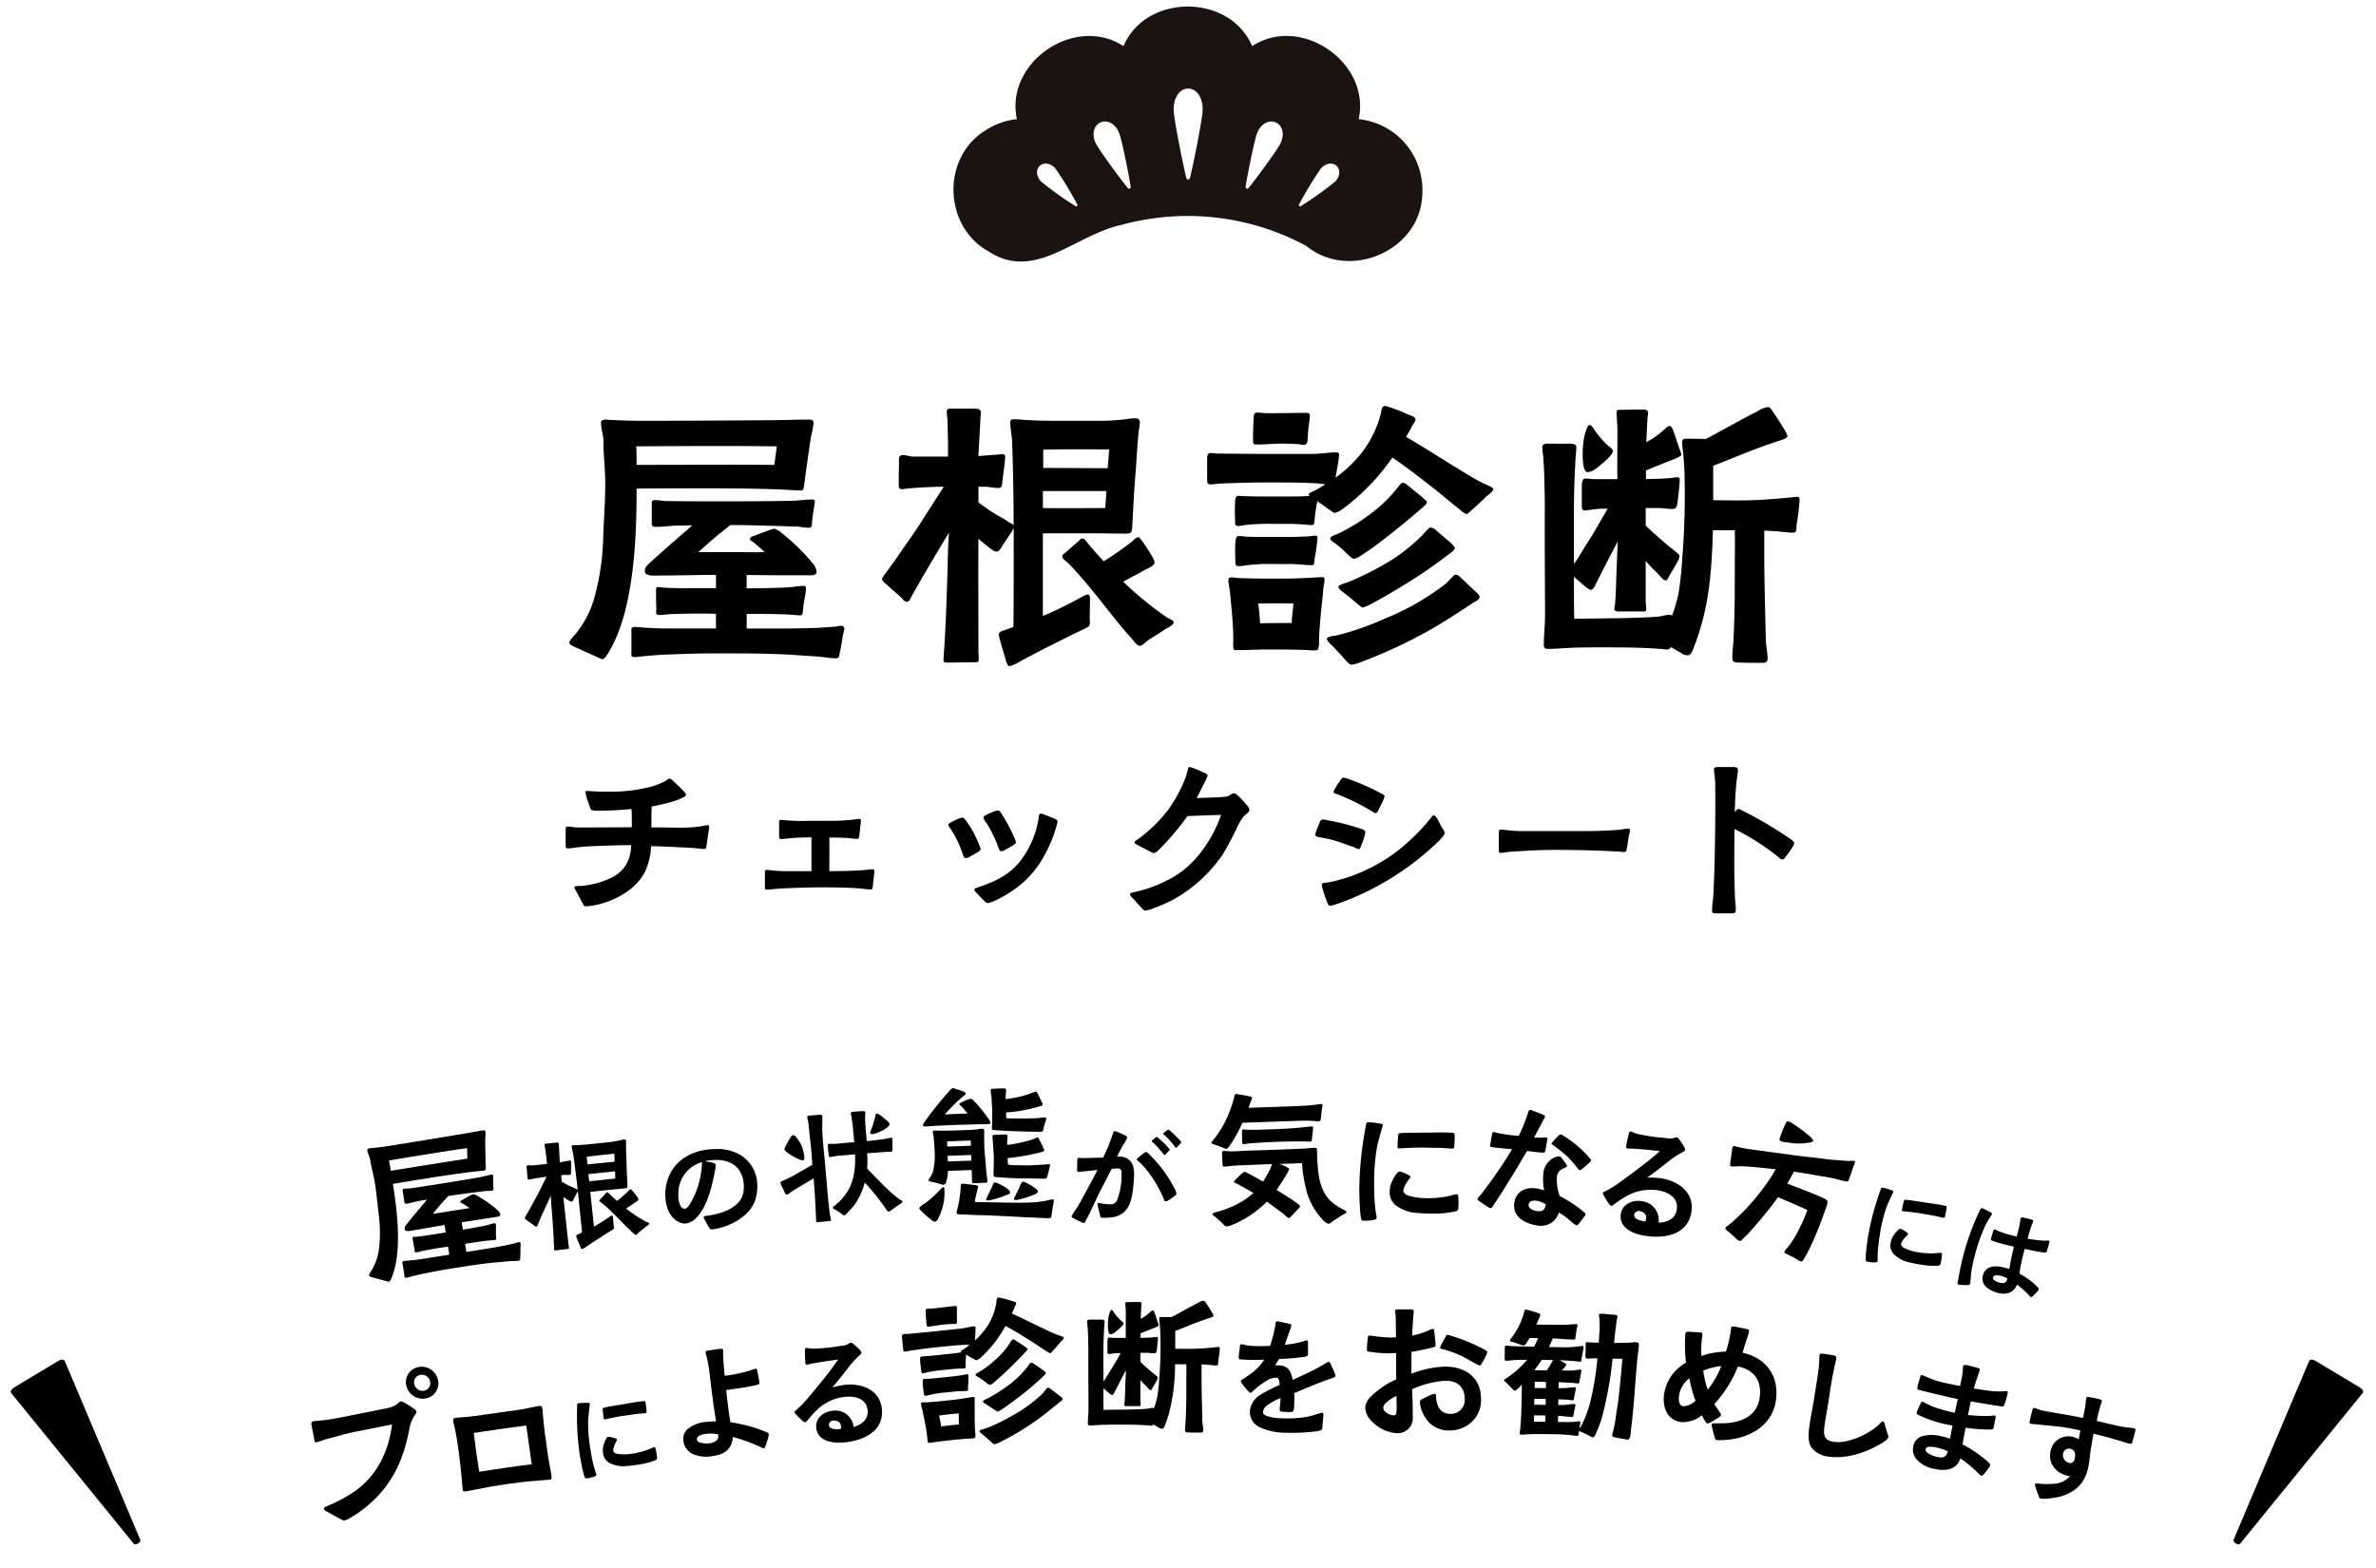 <svg xmlns="http://www.w3.org/2000/svg" width="500" height="330" viewBox="0 0 500 330">
  <g id="_pc_屋根診断チェック_" data-name="【pc】「屋根診断チェック～」" transform="translate(-483 -4664.354)">
    <g id="ol">
      <path id="パス_2744" data-name="パス 2744" d="M13.131.767,7.378,41.143c-.081.569-1.528.569-1.609,0L0,.673C-.048.31.449,0,1.08,0H11.915C13.275,0,13.131.767,13.131.767Z" transform="translate(485 4956.939) rotate(-31)"/>
      <path id="パス_2745" data-name="パス 2745" d="M13.131,40.8,7.378.427C7.3-.142,5.851-.142,5.77.427L0,40.9c-.052.362.445.673,1.076.673H11.915C13.274,41.569,13.131,40.8,13.131,40.8Z" transform="translate(959.143 4992.571) rotate(-149)"/>
      <path id="パス_17283" data-name="パス 17283" d="M-1.593,1.323A3.411,3.411,0,0,0-.675.918C1,0,2.187-.567,3.672-1.323c.81-.4,1.593-.729,1.782-.891.162-.162.081-.486.081-.7L5.562-4.59c0-.135,0-.459-.216-.459a2.011,2.011,0,0,0-.648.3,34.036,34.036,0,0,1-3.321,1.62v-7.344H5.805c.972,0,1.917.027,2.916.027.54,0,.54-.108.594-.675.081-1.593.162-3.213.3-4.779.081-1.053.162-2.754.3-3.807A4.483,4.483,0,0,0,9.99-20.3c0-.3-.135-.378-.432-.378a5.243,5.243,0,0,0-.648.054,17.647,17.647,0,0,1-2.511.162H2.052c-.783,0-1.593-.027-2.4-.081a7.132,7.132,0,0,0-.783-.054c-.216,0-.378.027-.378.27,0,.567.135,1.134.162,1.7.081,2.3.135,5,.135,7.479-.054-.162-.27-.216-.4-.3-.513-.378-1.08-.621-1.593-.972L-4.347-13.2v-1.4h.594c.4,0,.837.135,1.242.108.27-.027.27-.3.3-.594.054-.54.243-1.674.243-2.16,0-.216-.108-.243-.3-.243-.216,0-.4.054-.621.054-.54.027-1,.081-1.458.108.054-1.161.135-2.3.189-3.456,0-.135.027-.243.027-.378,0-.378-.324-.378-.648-.378H-6.723c-.27,0-.432,0-.432.324a4.028,4.028,0,0,0,.054.567c.027.4.027,1.161.054,1.971v1.4h-3.078c-.3,0-.621-.135-.918-.135-.459,0-.351.4-.351.729-.027.594-.027,1.323-.027,1.917,0,.243.027.378.324.378.162,0,.324-.054.486-.054.459-.054.945-.081,1.4-.108.594-.027,1.188-.054,1.782-.054L-9.4-11.529c-.729,1.161-1.566,2.268-2.322,3.4l-.783,1.08a3.685,3.685,0,0,0-.4.594c0,.216.27.4.432.54.432.4.891.783,1.323,1.188.135.135.189.324.513.324.162-.027.3-.351.351-.459C-9.234-6.777-8.1-8.64-6.966-10.53c-.054.972-.108,1.971-.108,2.943C-7.1-6.507-7.155-5.4-7.182-4.32c-.054,1.593-.135,3.105-.243,4.7,0,.135-.027.27-.027.405,0,.216.189.216.378.216C-6.318,1-5.508.972-4.752.972c.27,0,.432.027.432-.243s-.027-.567-.027-.837c0-4.347-.027-6.7,0-9.882.27.243.621.513.891.729.3.216.459.405.729.405.243.027.432-.432.54-.567l.621-.945a4.126,4.126,0,0,0,.351-.567v1.7c0,2,0,5.508-.027,7.074-.216.081-.459.162-.648.243-.216.081-.648.135-.648.432A3.667,3.667,0,0,0-2.4-.891c.135.54.378,1.269.432,1.485C-1.917.756-1.809,1.323-1.593,1.323ZM9.99-.486c.189,0,.513-.324.675-.459.486-.324,1-.621,1.458-.945.378-.243.864-.432.864-.675,0-.216-.378-.27-.783-.567a30.5,30.5,0,0,1-3.7-3.051c.7-.378,1.323-.7,2-1.08.189-.081.756-.351.783-.567a1,1,0,0,0-.189-.54c-.216-.405-.567-.918-.81-1.3-.216-.27-.351-.459-.4-.459-.243,0-.432.243-.594.378A27.756,27.756,0,0,1,6.777-7.992c-.513-.567-1.026-1.107-1.485-1.7-.081-.081-.243-.324-.378-.324-.162,0-.216.081-.324.189-.135.135-.729.621-1.134,1-.243.216-.405.27-.351.459s.3.351.432.459c.3.3.594.594.864.918C6.129-5.1,7.587-2.97,9.288-1.107,9.45-.918,9.72-.486,9.99-.486ZM1.377-12.717v-1.512H7.02c-.027.513-.081,1-.108,1.512C5.373-12.717,3.132-12.69,1.377-12.717Zm5.751-3.537L1.4-16.281V-17.9c1.917-.054,3.942-.027,5.859-.027Z" transform="matrix(0.995, -0.105, 0.105, 0.995, 606.945, 4925.762)"/>
      <path id="パス_17284" data-name="パス 17284" d="M-.027-.972A13.126,13.126,0,0,0,4.32-2.214c3.375-1.647,5.319-3.942,5.319-7.8a7.454,7.454,0,0,0-4.05-6.858,9.767,9.767,0,0,0-4.7-1c-3.51,0-6.885,1.161-8.991,4.1A9.611,9.611,0,0,0-9.747-8.532c0,2.241.54,4.644,2.646,5.832a2.929,2.929,0,0,0,1.431.4A3.605,3.605,0,0,0-3.294-3.483C-.945-5.751.081-10.017.756-13.122a11.694,11.694,0,0,0,.216-1.35c0-.3-.3-.4-.7-.54-.513-.135-1.134-.243-1.593-.351a13.574,13.574,0,0,1,2.349-.216c3.51,0,5.778,2.079,5.778,5.616C6.8-7.344,5.589-6.1,3.375-4.995A15.268,15.268,0,0,1-1.053-3.861c-.216.027-.7.027-.7.324-.027.108.108.3.216.513.324.594.54,1.107.891,1.647C-.459-1.08-.4-.972-.027-.972Zm-5.7-4.455a.974.974,0,0,1-.81-.513,4.918,4.918,0,0,1-.459-2.511,6.858,6.858,0,0,1,5.076-6.723A11.042,11.042,0,0,1-2-13.905,18.144,18.144,0,0,1-4.725-6.183C-4.914-5.94-5.319-5.4-5.724-5.427Z" transform="matrix(1, -0.017, 0.017, 1, 632.893, 4924.067)"/>
      <path id="パス_17285" data-name="パス 17285" d="M9.342.081a3.626,3.626,0,0,0,.594-.324C10.557-.621,11.178-1,11.745-1.3c.135-.108.594-.243.594-.486,0-.162-.405-.378-.54-.486A30.347,30.347,0,0,1,8.532-5.7c-1.026-1.215-2.025-2.43-3-3.672a21.347,21.347,0,0,0,.27-3.186c1.458,0,2.943.054,4.4.054.189,0,.378.054.594.054.4,0,.351-.243.4-.567.054-.675.162-1.917.162-2.106,0-.243-.108-.27-.324-.27-.243,0-.459.081-.7.081-.648.081-1.3.108-1.944.135-1.107.054-1.728.054-2.457.054.027-1.08,0-2.025.027-3.51.027-.486.027-1.08.081-1.593.027-.324.135-.621.135-.945,0-.3-.486-.3-.7-.324-.486-.027-1.566-.027-1.863-.027s-.486.054-.486.351.054.594.081.891c0,.567.081.972.081,1.458,0,1.4.027,2.538.027,3.7-1.188,0-2.808-.027-3.618,0-.594.027-1.161-.108-1.755-.108-.3,0-.243.378-.243.621-.027.594.027,1.539.027,1.755,0,.324,0,.4.324.4.486,0,.972-.108,1.431-.108h3.78a20.079,20.079,0,0,1-.567,4A12.4,12.4,0,0,1,1.4-5.481,11.858,11.858,0,0,1-1.89-2.214c-.108.054-.486.27-.486.4,0,.27.324.4.594.594A8.548,8.548,0,0,1-.81-.459c.162.135.459.486.675.486.27,0,.513-.27.675-.432.567-.567,1.242-1.053,1.728-1.647A14.719,14.719,0,0,0,4.779-6.48,53.584,53.584,0,0,1,8.721-.567C8.856-.324,8.991.081,9.342.081ZM-5.724.972H-3.4c.216,0,.405,0,.405-.3A5.752,5.752,0,0,0-3.078,0c-.162-2.133-.135-4.941-.135-7.074v-4.1c0-2.538-.108-5.724.135-8.235.054-.567.162-1.269.162-1.809,0-.216-.351-.3-.594-.3H-5.616c-.3,0-.459,0-.459.324a2.991,2.991,0,0,0,.054.513,8.009,8.009,0,0,1,.081,1.134c0,1.62.081,3.888.081,5.508,0,.972-.027,1.917-.027,2.889-1.323.621-2.673,1.215-4.023,1.863a13.946,13.946,0,0,1-1.593.621c-.189.081-.648.243-.81.3-.324.108-.567.243-.594.378a3.313,3.313,0,0,0,.216.81c.162.4.351.891.432,1.134.081.27.189.675.513.675a3.073,3.073,0,0,0,.972-.513c.675-.351,1.377-.7,2.052-1.026l2.862-1.377c0,.54-.027,1.08-.027,1.62,0,.918-.054,2.484-.081,3.4C-5.994-2.106-6.048-.972-6.1.189l-.027.432C-6.129.972-6.1.972-5.724.972Zm-2.025-13.23c.27,0,.324-.513.324-.7a8.884,8.884,0,0,0-.486-2.727,10.572,10.572,0,0,0-.783-1.431c-.135-.243-.378-.594-.675-.594-.216,0-.432.216-.567.378A17.008,17.008,0,0,0-10.989-15.8a2.629,2.629,0,0,0-.459.837,1.443,1.443,0,0,0,.513.783A13.013,13.013,0,0,0-8.8-12.663,2.621,2.621,0,0,0-7.749-12.258ZM7.425-16.5c.729,0,3.618-.972,3.618-1.782a1.178,1.178,0,0,0-.459-.729c-.351-.351-1.593-1.7-2.025-1.7-.3,0-.3.4-.432.783l-.675,1.755a7.973,7.973,0,0,0-.648,1.4C6.8-16.5,7.236-16.5,7.425-16.5Z" transform="matrix(0.996, -0.087, 0.087, 0.996, 660.787, 4920.09)"/>
      <path id="パス_17286" data-name="パス 17286" d="M12.705,1.32c.462,0,.4-.231.495-.594l.33-1.782a8.782,8.782,0,0,0,.264-1.287.243.243,0,0,0-.264-.264c-.429,0-1.155.231-2.046.33a26.028,26.028,0,0,1-2.772.165c-2.31,0-4.653-.132-6.93-.264-1.584-.1-2.673-.132-3.861-.2-.165,0-.726.033-.726-.231a2.671,2.671,0,0,1,.132-.627c.1-.528.3-1.122.429-1.617a3.863,3.863,0,0,0,.2-.792c0-.3-.627-.33-.825-.363-.891-.165-2.211-.363-2.508-.363-.264-.033-.3.2-.3.462A24.209,24.209,0,0,1-6.5-1.485a8.669,8.669,0,0,0-.264.99c.033.33.495.363.693.363,1.32.066,2.64.231,3.96.3,3.894.2,7.788.66,11.682.924C10.56,1.155,11.715,1.32,12.705,1.32Zm-24.057-.1c.2,0,.429-.2.627-.495A13.682,13.682,0,0,0-9.306-3.135a14.709,14.709,0,0,0,.165-2.079c0-.165.033-.759-.2-.759s-.627.429-.792.594A23.449,23.449,0,0,1-13.1-2.871c-.2.132-.561.33-.891.561-.3.2-.561.4-.561.594,0,.165.231.429.528.759A24,24,0,0,0-12.144.792,1.353,1.353,0,0,0-11.352,1.221Zm2.013-7.689a.712.712,0,0,0,.594-.495A9.495,9.495,0,0,0-8.25-9.372h4.983V-7.1c0,.4.033.528.429.528.825,0,1.353-.033,2.145-.033.264,0,.66.066.66-.3,0-.429-.066-.858-.1-1.254C-.264-9.768-.3-11.352-.4-12.969c-.066-1.221,0-2.211,0-3.135,0-.495.066-.957.066-1.452,0-.3-.132-.429-.462-.429-.363,0-.66.066-1.023.1-.462,0-.924.066-1.386.066h-4.29c-.726,0-1.353-.033-2.112-.066-.363,0-.726-.066-1.089-.066-.264,0-.462.033-.462.33,0,.33.132.693.132,1.023.066.957.1,1.947.1,2.9a13.577,13.577,0,0,1-.561,4.587,5.463,5.463,0,0,1-.627,1.056,2.29,2.29,0,0,0-.33.528c0,.2.462.264.759.363.3.066.891.231,1.419.4A5.491,5.491,0,0,0-9.339-6.468Zm1.122-4.884V-12.54h4.983l-.033,1.188ZM.033-2.838a18.556,18.556,0,0,0,3.8-1.023c.2-.033.693-.132.792-.4a1.429,1.429,0,0,0,.033-.165,1.286,1.286,0,0,0-.5-.693A8.5,8.5,0,0,0,2.343-6.27a1.661,1.661,0,0,0-.825-.33c-.3,0-.561.726-.693,1.023L-.132-3.762a4.353,4.353,0,0,0-.3.627C-.429-2.9-.165-2.838.033-2.838Zm-8.25-11.649v-1.089c1.551,0,3.465-.033,4.983,0v1.089ZM5.94-2.739a17.855,17.855,0,0,0,3.729-.99c.33-.1.825-.363.825-.627.033-.2-.165-.429-.5-.693A10.071,10.071,0,0,0,8.184-6.237a1.712,1.712,0,0,0-.759-.3c-.264,0-.594.726-.726,1.056S6.072-4.323,5.775-3.7c-.165.3-.363.528-.33.759C5.478-2.739,5.742-2.739,5.94-2.739ZM-12.606-18.876c.792,0,1.584-.066,2.376-.066,1.254,0,2.508-.033,3.8-.033,1.914,0,3.828.033,5.742.033.33,0,.693.033,1.023.033.264,0,.693.033.693-.33A1.29,1.29,0,0,0,.792-19.8a29.825,29.825,0,0,0-3.135-4.158.912.912,0,0,0-.627-.4,2.417,2.417,0,0,0-.594.132,11.738,11.738,0,0,0-1.353.561c-.231.1-.429.132-.429.3,0,.231.231.33.495.627a16.9,16.9,0,0,1,1.122,1.452c-1.584-.033-3.168,0-4.785.033A38.11,38.11,0,0,1-4.356-25.08c.165-.1.429-.264.429-.462,0-.1-.2-.264-.561-.429A12.363,12.363,0,0,0-5.907-26.5c-.3-.1-.4-.231-.693-.231a1.174,1.174,0,0,0-.726.528,65.375,65.375,0,0,0-5.544,6.435c-.2.3-.3.429-.3.627C-13.167-18.843-12.837-18.876-12.606-18.876ZM12.309-7.029c.132,0,.231-.264.33-.594.132-.495.3-.957.429-1.485l.2-.726c0-.2-.165-.231-.33-.2-.561.033-1.089.066-1.65.066-.825.033-2.31.066-3.432,0-.957-.066-1.881-.066-2.838-.165-.693-.033-.627-.3-.627-.66v-.825a45.644,45.644,0,0,0,7.161-1.023c.2-.033.594-.132.594-.4a18.044,18.044,0,0,0-.99-2.244c-.066-.2-.165-.462-.4-.462a2.731,2.731,0,0,0-.594.231,13.228,13.228,0,0,1-2.244.594,26.067,26.067,0,0,1-3.531.528c0-.4.033-.891.066-1.221,0-.2.066-.462.066-.66,0-.3-.33-.33-.66-.33H1.881c-.3,0-.528.033-.528.363,0,.561.066,1.089.066,1.65,0,.825.066,1.617.066,2.442,0,1.056-.1,2.376-.165,3.432l-.033.693c.033.231.363.3.66.33,1.155.132,2.277.231,3.036.3,1.386.132,4.521.231,5.973.33A10.122,10.122,0,0,0,12.309-7.029Zm-.561-9.9c.231-.066.264-.2.363-.495a17.529,17.529,0,0,1,.561-1.749,2.232,2.232,0,0,0,.132-.5c-.033-.2-.2-.231-.363-.231-.561,0-1.089.1-1.65.1-1.056,0-2.112,0-3.168-.033-.924-.033-1.848-.1-2.772-.132-.231,0-.462.033-.462-.3v-.957a32.347,32.347,0,0,0,7.161-1.056c.231-.066.594-.132.594-.4a2.034,2.034,0,0,0-.231-.594c-.231-.594-.627-1.419-.726-1.65-.1-.2-.165-.5-.429-.5a3.8,3.8,0,0,0-.561.2c-.726.264-1.485.462-2.244.66a25.779,25.779,0,0,1-3.564.528l.1-1.254c0-.165.066-.363.066-.561,0-.528-.33-.462-.66-.462H1.848c-.264,0-.528,0-.528.33,0,.462.1,1.188.132,1.749,0,.792.033,1.617.033,2.442,0,1.056-.066,2.112-.132,3.168a5.4,5.4,0,0,0-.066.726c0,.33.4.264,1.056.363,2.673.264,5.247.429,7.821.561A13.626,13.626,0,0,0,11.748-16.929Z" transform="translate(691.068 4919.85) rotate(-2)"/>
      <path id="パス_17287" data-name="パス 17287" d="M11.022,1.452a1.381,1.381,0,0,0,.726-.363C12.573.561,13.464,0,14.355-.462c.165-.1.528-.132.528-.429,0-.231-.462-.429-.66-.561A10.723,10.723,0,0,1,11.385-3.6c-2.178-2.475-2.244-6.27-2.244-9.471v-1.188c0-.3-.132-.363-.33-.363H8.019c-.462.033-.792.066-1.353.066-.726,0-1.485.033-2.244.033-3.069,0-6.138.033-9.207,0-1.386,0-2.8.066-4.191.033-.462-.033-1.089-.132-1.584-.132-.363,0-.264.429-.3.792,0,.66.033,1.65.033,1.881,0,.462,0,.594.429.627.429,0,1.749-.165,2.607-.165,2.475,0,4.917-.033,7.359-.033a8.448,8.448,0,0,1-.957,1.98c-.33.594-.693,1.122-1.056,1.65-1.287-.825-2.442-1.518-3.135-1.881a1.764,1.764,0,0,0-.66-.3c-.2,0-.33.132-.561.3-.429.33-.957.825-1.353,1.188a1.57,1.57,0,0,0-.4.5c0,.2.3.264.429.33.363.2.693.4,1.056.627.858.495,1.683,1.023,2.541,1.551A16.427,16.427,0,0,1-8.91-2.97a20.386,20.386,0,0,1-3.4,1.089c-.231.033-.99.2-.99.462,0,.231.4.429.561.594A17.806,17.806,0,0,1-11.352.528c.231.231.561.726.924.726A3.27,3.27,0,0,0-9.6,1.089,14.352,14.352,0,0,0-7.623.3a22.071,22.071,0,0,0,5.841-3.96C-.66-2.805.429-1.881,1.551-1.023l.627.594c.165.132.363.4.561.363.231,0,.33-.2.561-.4C3.828-.924,4.488-1.65,4.719-1.881c.132-.132.429-.33.429-.528,0-.231-.231-.4-.4-.528-.3-.231-.561-.462-.891-.693-.33-.3-1.815-1.287-3.5-2.409.693-.924,1.353-1.914,2.079-3a5.886,5.886,0,0,0,.726-1.32c0-.1-.231-.264-.594-.462-.363-.231-.891-.462-1.353-.693,1.551.033,3.1.033,4.686,0a30.285,30.285,0,0,0,.858,6.4,14.608,14.608,0,0,0,3.4,6.039A2.329,2.329,0,0,0,11.022,1.452ZM-6.138-15.906c.231-.033.693-.1,1.155-.132.627,0,1.188-.066,1.782-.066,1.452-.033,2.9-.066,4.356-.066,1.716,0,3.432.066,5.148.1.462.033.924.1,1.419.1.528,0,.4-.4.462-.792a18.574,18.574,0,0,0,.3-2.211c0-.165-.2-.165-.33-.165-.858,0-1.716.132-2.574.165-2.9.165-5.841.132-8.745.132-.66,0-1.32-.066-1.98-.066-.33,0-.726-.1-1.056-.1s-.3.33-.3.627L-6.534-16.3C-6.534-16.005-6.435-15.906-6.138-15.906Zm-3.8.858c.264,0,.528-.363.66-.528a29.914,29.914,0,0,0,2.937-4.851H3.531c1.188,0,2.409,0,3.6.033,1.122.033,2.046.2,2.541.2.363,0,.462-.1.528-.627s.165-1.287.264-1.815a9.045,9.045,0,0,0,.165-.924c0-.2-.2-.231-.363-.231a6.8,6.8,0,0,0-.858.1c-.759.033-1.485.1-2.211.132-1.716.033-3.432.033-5.148.033h-7l.3-.759c.066-.165.165-.429.3-.693a1.572,1.572,0,0,0,.2-.594c0-.264-.363-.33-.66-.4-.33-.1-1.485-.33-2.178-.462a2.83,2.83,0,0,0-.561-.1c-.132,0-.2.2-.264.462-.066.231-.132.5-.2.66a25.576,25.576,0,0,1-1.155,3,20.994,20.994,0,0,1-2.871,4.719c-.1.165-.429.495-.627.759-.165.2-.33.3-.33.528,0,.2.429.3.858.429l1.551.66C-10.3-15.213-10.032-15.048-9.933-15.048Z" transform="translate(751.502 4920.843) rotate(-2)"/>
      <path id="パス_17288" data-name="パス 17288" d="M4.983,1.221c.264,0,.4-.4.627-.957Q6.056-.825,6.4-1.914a78.028,78.028,0,0,0,2.112-8.514,5.147,5.147,0,0,0,.2-1.452c-.033-.429-.4-.528-.693-.66-.363-.132-.825-.231-1.056-.3-2.442-.693-4.686-1.155-7.194-1.749.363-.825.693-1.749,1.023-2.673,1.584,0,3.366.033,4.653.1,1.518.066,3.036.033,4.554.2a18.18,18.18,0,0,0,1.881.2c.693,0,.561-.231.693-.792.231-.924.363-1.881.528-2.673a3.5,3.5,0,0,0,.165-.759c0-.2-.066-.3-.264-.3a4.845,4.845,0,0,0-.957.165c-.561.066-1.122.1-1.683.132-1.122.066-2.211.165-3.333.165-2.31,0-4.653.132-7,.132-3.069,0-6.138.033-9.207.033-.726,0-1.419-.033-2.145-.1-.33,0-.627-.1-.957-.1-.363,0-.429.231-.429.561v3.234c0,.363.1.528.429.528a8.906,8.906,0,0,0,1.353-.231c1.32-.2,2.673-.264,3.993-.33,1.518-.066,2.64-.1,3.894-.132-.429,1.023-.891,2.112-1.353,2.97a45.221,45.221,0,0,1-6.633,9.834c-.165.165-.759.66-.792.891,0,.33.627.594.858.759.429.264.792.5,1.386.924a3.519,3.519,0,0,0,1.056.627c.429,0,.66-.627.924-.891A22.522,22.522,0,0,0-5.973-4.389c1.452-2.277,2.079-3.267,3.036-4.917.462-.792.825-1.485,1.188-2.178,2.409.66,4.323,1.155,6.5,1.815A35.072,35.072,0,0,1,3.234-4.488a20.309,20.309,0,0,1-1.386,3A5.593,5.593,0,0,0,1.188-.3c0,.33.363.33.627.429C2.607.4,3.168.561,3.861.858A2.328,2.328,0,0,0,4.983,1.221ZM-1.353-23.166A12.754,12.754,0,0,0,3.5-23.892c.132-.066.429-.165.429-.363,0-.165-.363-.528-.957-.924a30.746,30.746,0,0,0-3.7-2.013,2.779,2.779,0,0,0-1.155-.4c-.3.033-.4.363-.561.924A20.787,20.787,0,0,0-3-24.387a3.908,3.908,0,0,0-.132.825C-3.135-23.034-1.716-23.166-1.353-23.166Z" transform="translate(857.295 4927.928) rotate(8)"/>
      <path id="パス_17289" data-name="パス 17289" d="M5.22-2.13a19.966,19.966,0,0,0,4.74-.48c.48-.18.51-.33.54-.81,0-.24.03-.84.03-1.23,0-.3-.03-.57-.06-.99-.03-.27-.06-.57-.27-.57a4.658,4.658,0,0,0-.63.12c-.42.09-.9.24-1.2.3a21.605,21.605,0,0,1-4.17.42A13.92,13.92,0,0,1,0-5.91c-.63-.24-1.08-.57-1.08-1.02A3.455,3.455,0,0,1-.63-8.25a10.205,10.205,0,0,1,.81-1.2c.15-.18.21-.24.21-.39.03-.15-.12-.24-.3-.36a8.132,8.132,0,0,0-1.47-.66,2.7,2.7,0,0,0-.48-.12.767.767,0,0,0-.54.33A7.651,7.651,0,0,0-3.63-8.52a5.124,5.124,0,0,0-.33,1.89A3.432,3.432,0,0,0-2.64-3.84,8.483,8.483,0,0,0,1.98-2.25C3.06-2.16,4.14-2.13,5.22-2.13ZM-9.3-.63c.48,0,2.61,0,2.61-.6a4.141,4.141,0,0,0-.09-.6c-.12-.66-.21-1.35-.27-2.01-.15-1.59-.18-3.21-.18-4.83a43.039,43.039,0,0,1,.54-7.08c.21-1.26.6-2.46.93-3.75.09-.36.18-.57.27-.87a3.345,3.345,0,0,0,.09-.39c0-.21-.21-.24-.36-.27a18.562,18.562,0,0,0-2.7-.33c-.27,0-.39.12-.42.3a1.992,1.992,0,0,0-.09.45A74.107,74.107,0,0,0-10.35-7.26c0,.84.09,6.06.51,6.48C-9.72-.63-9.51-.63-9.3-.63ZM9.18-15.81c.57,0,.45-.39.48-.9.06-.6.06-1.26.06-1.86,0-.48-.12-.54-.57-.57-1.86-.12-3.66-.03-5.49-.03-1.11,0-2.19.03-3.39.03-.66,0-1.29.03-2.01.09-.36.03-.42.12-.45.63-.03.66-.12,1.74-.12,2.07s0,.51.39.51c.27,0,.54-.06.81-.06,1.29-.06,2.61-.12,3.9-.12,1.11,0,2.25.06,3.36.06C7.62-15.96,8.31-15.81,9.18-15.81Z" transform="translate(779.398 4921.894)"/>
      <path id="パス_17290" data-name="パス 17290" d="M-8.19-2.19c.21,0,.3-.3.48-.69.57-1.32,1.29-2.94,1.8-4.29.54-1.35,1.11-2.7,1.62-4.05.51-1.38,1.02-2.76,1.56-4.14,1.05-.06,2.22-.12,3.12-.21.63-.09.66-.15.66-.81v-2.01c0-.21,0-.48-.24-.48a4.783,4.783,0,0,0-.9.18,15.091,15.091,0,0,1-1.68.27c.15-.45,1.5-4.59,1.5-4.62,0-.33-.21-.36-.45-.42-.48-.12-1.62-.33-2.25-.45A2.024,2.024,0,0,0-3.48-24c-.09,0-.24,0-.3.09a1.5,1.5,0,0,0-.15.63,36.689,36.689,0,0,1-1.08,5.1A36.048,36.048,0,0,1-9.03-18c-.42,0-.84-.06-1.26-.06-.36,0-.27.39-.3.63-.03.75,0,1.95,0,2.16,0,.33.06.39.36.39.42,0,.96-.03,1.44-.06.96-.09,1.92-.15,2.88-.24A91.573,91.573,0,0,1-9.72-6.57c-.36.69-.69,1.41-1.08,2.1-.12.18-.45.6-.45.84,0,.21.36.36.54.45.57.27,1.08.48,1.74.78A2.173,2.173,0,0,0-8.19-2.19Zm9.6-1.08c-.72,0-1.86-.21-1.86-1.14,0-.69.9-.99,1.47-.99a5.58,5.58,0,0,1,2.1.42C3.09-3.78,2.7-3.27,1.41-3.27ZM1.8-.3A4.225,4.225,0,0,0,5.1-1.53,4.423,4.423,0,0,0,6.12-3.78a13.9,13.9,0,0,1,1.92.87c.24.15,1.05.63,1.62.93a2.288,2.288,0,0,0,.57.21c.24,0,.42-.42.51-.57.12-.21.48-.9.72-1.41a2.027,2.027,0,0,0,.24-.6c0-.21-.24-.33-.6-.54A25,25,0,0,0,8.16-6.33c-.81-.36-1.65-.6-2.49-.9a10.431,10.431,0,0,1-1.29-3.96,2.086,2.086,0,0,1,.81-1.71c.54-.42.9-.54.9-.78,0-.15-.12-.24-.27-.42-.39-.42-.69-.66-1.11-1.05a1.039,1.039,0,0,0-.51-.3,2.64,2.64,0,0,0-.45.15,2.835,2.835,0,0,0-.72.39,4.11,4.11,0,0,0-1.59,3.33,12.53,12.53,0,0,0,.81,3.75A11.651,11.651,0,0,0,.81-7.95c-2.31,0-4.29,1.14-4.29,3.66C-3.48-1.32-.75-.3,1.8-.3ZM8.85-13.32c.21,0,.33-.18.51-.36a17.18,17.18,0,0,0,1.23-1.53c.15-.21.3-.39.27-.57,0-.18-.21-.27-.51-.54a23.938,23.938,0,0,0-6.3-3.6.871.871,0,0,0-.42-.09c-.18,0-.27.18-.39.3a16.178,16.178,0,0,0-.99,1.5,1.346,1.346,0,0,0-.18.39c0,.18.24.21.42.3l.96.48c.81.45,1.62.87,2.4,1.38a24.026,24.026,0,0,1,2.4,1.92C8.43-13.62,8.67-13.32,8.85-13.32Z" transform="matrix(0.985, 0.174, -0.174, 0.985, 804.371, 4922.196)"/>
      <path id="パス_17291" data-name="パス 17291" d="M.27-.36C4.44-.36,9.3-1.95,9.3-6.87c0-4.14-3.63-6-7.32-6a18.108,18.108,0,0,0-3.12.39c1.5-1.53,2.58-2.73,3.84-4.14a11.117,11.117,0,0,1,.81-.87,19.973,19.973,0,0,1,1.68-1.5c.15-.12.51-.36.51-.6.03-.27-.24-.54-.39-.75-.36-.42-.84-.9-1.17-1.23-.24-.21-.42-.36-.57-.36a2.027,2.027,0,0,0-.6.24,2.556,2.556,0,0,1-.66.24c-.51.06-1.29.09-1.92.15-1.29.12-2.61.15-3.93.15a15.074,15.074,0,0,1-1.62-.09,5.917,5.917,0,0,0-1.05-.21c-.33,0-.33.54-.33.81-.06.66-.09,1.83-.09,2.46,0,.24.09.36.33.36a6.679,6.679,0,0,0,1.08-.15c1.98-.21,3.78-.36,5.76-.48-1.89,2.4-3.96,4.59-6.06,6.78-.72.75-1.44,1.5-2.19,2.22-.21.18-.87.75-1.47,1.23-.18.15-.54.3-.54.51a1.234,1.234,0,0,0,.36.63A16.261,16.261,0,0,0-8.1-5.67c.21.18.3.33.57.33.18,0,.45-.33.6-.48A22.43,22.43,0,0,1-4.29-8.25a10.369,10.369,0,0,1,6-2.01c2.19,0,4.47.84,4.47,3.39,0,1.95-1.59,2.94-3.3,3.3A3.959,3.959,0,0,0-1.35-7.41c-1.92,0-3.9,1.23-3.9,3.33C-5.25-1.11-2.13-.36.27-.36ZM-.45-3.33c-.69,0-2.01-.15-2.01-1.05a1,1,0,0,1,1.08-.9c.69,0,1.53.42,1.53,1.23a2.921,2.921,0,0,1-.06.72Z" transform="matrix(0.985, 0.174, -0.174, 0.985, 828.561, 4924.695)"/>
      <path id="パス_17292" data-name="パス 17292" d="M-7.614-.027c.189,0,.3-.378.351-.513.351-.675.837-1.836.972-2.16.675-1.62,1.269-3.24,2-4.806.648-1.4,1.269-2.781,1.89-4.185a6.818,6.818,0,0,1,1.3-.189c.81,0,.837.513.864,1.188,0,.351.027.675.027,1a14.064,14.064,0,0,1-.7,4.509,1.277,1.277,0,0,1-.864.837,2.1,2.1,0,0,1-.81.108c-.27,0-.567-.027-.837-.027-.432-.027-.837-.108-1.269-.108-.162,0-.3.054-.3.243a2.377,2.377,0,0,0,.135.513C-4.7-3-4.4-2.187-4.293-1.755c.054.216.135.432.432.432a14.871,14.871,0,0,0,1.917-.189A4.59,4.59,0,0,0,.783-2.862C2.106-4.293,2.3-6.588,2.376-8.829c.027-.351.027-.729.027-1.08a8.228,8.228,0,0,0-.3-2.592,2.8,2.8,0,0,0-2.97-1.863c-.162,0-.351.027-.513.027.243-.621.513-1.215.783-1.809.3-.648.7-1.242.972-1.863a1.211,1.211,0,0,0,.135-.513c0-.135-.135-.189-.243-.27a13.679,13.679,0,0,0-1.836-.729,2.548,2.548,0,0,0-.621-.162c-.27,0-.27.351-.324.54a38.792,38.792,0,0,1-1.782,5.157c-.918.081-1.836.135-2.781.216-.567.054-1.161.108-1.755.108-.189,0-.378-.027-.54-.027-.189.027-.324.108-.324.405,0,.621.027,1.431.054,2.052,0,.243-.027.513.324.513.378,0,.756-.135,1.134-.162.945-.135,1.89-.3,2.835-.432-.729,1.62-1.485,3.24-2.268,4.833-.54,1.08-1,2.214-1.593,3.24-.108.189-.54.891-.81,1.4a1.923,1.923,0,0,0-.27.54c0,.189.162.27.432.378a12.887,12.887,0,0,0,1.7.729A1.207,1.207,0,0,0-7.614-.027ZM9.261-5.481a.852.852,0,0,0,.513-.189A15.916,15.916,0,0,0,11.2-6.75c.135-.135.3-.243.3-.459a3.732,3.732,0,0,0-.594-1.3A27.674,27.674,0,0,0,5.4-15.147c-.162-.162-.54-.486-.756-.486a.935.935,0,0,0-.459.27c-.378.3-.864.783-1.053.945-.162.135-.324.243-.324.486,0,.162.351.324.486.432a18.507,18.507,0,0,1,2.889,3.1A25.756,25.756,0,0,1,8.856-6.048C8.937-5.832,9.018-5.481,9.261-5.481Zm-.7-9.72c.081,0,.189-.108.27-.216l.54-.621c.108-.135.216-.216.216-.324,0-.162-.243-.378-.405-.54a12.143,12.143,0,0,0-1.026-.945,11.242,11.242,0,0,0-.972-.783c-.189-.162-.351-.3-.459-.27a.757.757,0,0,0-.324.216c-.135.135-.378.324-.54.486-.081.108-.135.162-.135.243.027.135.216.162.432.378a11.8,11.8,0,0,1,.918.837c.3.3.783.837,1.107,1.188C8.343-15.363,8.451-15.2,8.559-15.2Zm2.349-1.674a.386.386,0,0,0,.27-.216l.54-.621c.135-.135.216-.216.216-.3,0-.162-.243-.378-.378-.54-.3-.324-.648-.594-1.053-.972-.324-.27-.675-.567-.972-.783-.189-.162-.3-.27-.459-.27a.64.64,0,0,0-.324.243,7.058,7.058,0,0,0-.54.459.5.5,0,0,0-.135.27c.027.108.216.135.432.351a11.8,11.8,0,0,1,.918.837c.3.3.783.837,1.107,1.188C10.692-17.01,10.8-16.848,10.908-16.875Z" transform="translate(718.705 4922.175) rotate(3)"/>
      <path id="パス_17293" data-name="パス 17293" d="M4-1.633A15.307,15.307,0,0,0,7.636-2c.368-.138.391-.253.414-.621,0-.184.023-.644.023-.943,0-.23-.023-.437-.046-.759C8-4.531,7.981-4.761,7.82-4.761a3.571,3.571,0,0,0-.483.092c-.322.069-.69.184-.92.23a16.564,16.564,0,0,1-3.2.322A10.672,10.672,0,0,1,0-4.531c-.483-.184-.828-.437-.828-.782A2.649,2.649,0,0,1-.483-6.325a7.824,7.824,0,0,1,.621-.92c.115-.138.161-.184.161-.3.023-.115-.092-.184-.23-.276a6.235,6.235,0,0,0-1.127-.506,2.069,2.069,0,0,0-.368-.092.588.588,0,0,0-.414.253,5.866,5.866,0,0,0-.943,1.633,3.929,3.929,0,0,0-.253,1.449A2.631,2.631,0,0,0-2.024-2.944,6.5,6.5,0,0,0,1.518-1.725C2.346-1.656,3.174-1.633,4-1.633ZM-7.13-.483c.368,0,2,0,2-.46A3.175,3.175,0,0,0-5.2-1.4c-.092-.506-.161-1.035-.207-1.541-.115-1.219-.138-2.461-.138-3.7a33,33,0,0,1,.414-5.428c.161-.966.46-1.886.713-2.875.069-.276.138-.437.207-.667a2.564,2.564,0,0,0,.069-.3c0-.161-.161-.184-.276-.207a14.231,14.231,0,0,0-2.07-.253c-.207,0-.3.092-.322.23a1.527,1.527,0,0,0-.069.345A56.815,56.815,0,0,0-7.935-5.566c0,.644.069,4.646.391,4.968C-7.452-.483-7.291-.483-7.13-.483ZM7.038-12.121c.437,0,.345-.3.368-.69.046-.46.046-.966.046-1.426,0-.368-.092-.414-.437-.437-1.426-.092-2.806-.023-4.209-.023-.851,0-1.679.023-2.6.023-.506,0-.989.023-1.541.069-.276.023-.322.092-.345.483-.023.506-.092,1.334-.092,1.587s0,.391.3.391c.207,0,.414-.046.621-.046.989-.046,2-.092,2.99-.092.851,0,1.725.046,2.576.046C5.842-12.236,6.371-12.121,7.038-12.121Z" transform="translate(883.047 4931.504) rotate(9)"/>
      <path id="パス_17294" data-name="パス 17294" d="M.9-.6c1.794,0,3.2-.805,3.45-2.668a17.462,17.462,0,0,1,3.036,1.61c.138.092.253.23.437.23.138,0,.276-.184.345-.3.207-.345.483-.805.69-1.2a.876.876,0,0,0,.161-.506c0-.184-.368-.368-.483-.46A15.516,15.516,0,0,0,4.3-5.635a32.6,32.6,0,0,1-.207-4.232v-1.081c.529-.023,2.99-.069,4.071-.253a1.219,1.219,0,0,0,.483-.138.683.683,0,0,0,.115-.414c0-.506.046-1.311.046-1.817,0-.161-.046-.276-.207-.3a2.823,2.823,0,0,0-.483.115,4.864,4.864,0,0,1-.874.207,27.49,27.49,0,0,1-3.082.368c.023-.943.069-1.886.138-2.806.023-.3.115-.713.115-1.035,0-.207-.092-.276-.483-.276-.276,0-1.265,0-1.771.023-.276.023-.437.046-.437.3a5.233,5.233,0,0,0,.046.6,17.679,17.679,0,0,1,.092,1.909c0,.46-.023.92-.023,1.4H1.081a25.794,25.794,0,0,1-3.243-.184c-.276-.023-.575-.161-.828-.161-.23,0-.253.253-.253.437,0,.391-.046,1.15-.046,1.541,0,.276,0,.414.368.46a28.465,28.465,0,0,0,3.128.138c.529,0,1.058-.023,1.587-.023-.023,1.587.069,3.2.184,4.807A6.475,6.475,0,0,0,1.035-6.1c-.253,0-.506,0-.759.023-1.633.046-3.358.759-3.358,2.668A2.408,2.408,0,0,0-1.7-1.15,6.357,6.357,0,0,0,.9-.6Zm-8.51.3A9.566,9.566,0,0,0-5.842-.621c.184-.046.483-.138.552-.322A.391.391,0,0,0-5.267-1.1a12.476,12.476,0,0,0-.184-1.242c-.092-.575-.184-1.173-.23-1.748Q-5.75-5.233-5.75-6.371a38.683,38.683,0,0,1,.506-6.716,15.462,15.462,0,0,1,.713-2.691,3.388,3.388,0,0,0,.184-.644c0-.207-.391-.253-.552-.3-.414-.115-.782-.207-1.265-.3a1.7,1.7,0,0,0-.437-.069c-.184,0-.276.115-.345.276a2.963,2.963,0,0,0-.138.575A52.709,52.709,0,0,0-8.1-6c0,1.656.092,3.312.207,4.968C-7.866-.805-7.958-.3-7.613-.3ZM.736-2.783C.322-2.783-.9-2.875-.9-3.5c0-.667.92-.736,1.426-.736a5.917,5.917,0,0,1,1.541.207C2.07-3.059,1.656-2.783.736-2.783Z" transform="translate(902.443 4936.83) rotate(14)"/>
      <path id="パス_17295" data-name="パス 17295" d="M-12.528.936c.36,0,.756-.828.936-1.116,2.808-4.9,3.132-13.176,3.132-18.756v-.324C-5.58-19.3-2.7-19.3.18-19.3c2.844,0,5.688.036,8.532.144l1.98.108c.612.036.576-.036.684-.612.072-.468.144-1.152.18-1.4l.612-4.284a12.477,12.477,0,0,0,.324-1.692c-.036-.4-.216-.4-.684-.4-1.4,0-2.88.072-4.248.072-5.112.036-10.188.072-15.264.072q-1.944,0-3.888-.108c-.18,0-.36-.036-.54-.036-.252,0-.54.072-.54.36,0,.756.288,1.44.288,2.2,0,1.692.216,3.348.216,5.04,0,2.2-.18,4.392-.252,6.552a29.075,29.075,0,0,1-1.008,6.84A11.663,11.663,0,0,1-15.66-2.088c-.18.216-.756.792-.756,1.08,0,.252.648.5.828.576.36.18,1.512.684,2.3,1.044A6.351,6.351,0,0,0-12.528.936ZM15.156.828c.4,0,.36-.324.432-.648a18.768,18.768,0,0,0,.36-2.052,5.755,5.755,0,0,0,.18-.756c0-.252-.108-.4-.36-.4a4.5,4.5,0,0,0-.684.108c-.756.036-1.512.108-2.232.144-1.26.036-2.484.072-3.708.072H4.572V-4.428c1.62,0,3.276,0,4.9.072l1.44.108c.36,0,.288-.324.36-.972.072-.612.324-1.692.324-2.268,0-.216-.144-.252-.288-.252-.648,0-1.3.144-1.908.18-1.62.072-3.2.108-4.824.108V-9.036C6.912-9,9.288-9,11.628-9c.324,0,1.224.108,1.224-.4a1.73,1.73,0,0,0-.4-.936A24.032,24.032,0,0,0,8.712-14a2.269,2.269,0,0,0-.864-.5,5.188,5.188,0,0,0-.9.288c-.648.216-1.44.54-1.62.612-.216.072-.36.108-.36.36,0,.108.36.324.468.4.4.324.864.756,1.26,1.116-1.116.036-2.376,0-3.492,0H-1.152c.828-.72,1.584-1.44,2.448-2.124.72-.576.972-.756,1.332-1.08,2.592,0,5.184.108,7.776.18.432,0,1.008.144,1.44.144.468,0,.432-.216.468-.648a16.062,16.062,0,0,1,.252-1.836c0-.18.072-.432.072-.612,0-.216-.144-.252-.324-.252-.684,0-1.4.108-2.088.144-3.024.072-6.048.072-9.108.072-2.052,0-4.14,0-6.228-.036-.36-.036-.756-.108-1.116-.108-.252,0-.432.036-.432.324v2.412c0,.4.144.432.5.432.756,0,1.512-.108,2.268-.144l2.016-.036c-1.224,1.08-3.024,2.628-4.536,4-.72.684-1.116.9-1.08,1.512.072.576,1.476.432,1.872.432,2.16,0,4.356-.072,6.552-.072v1.584h-2.3c-1.26,0-2.592,0-3.852-.072-.216,0-.468-.072-.684-.072-.252,0-.252.144-.252.4,0,.648,0,1.476.036,2.124,0,.54-.18.792.468.792.432,0,.936-.108,1.368-.108,1.728-.072,3.492-.072,5.22-.036V-2.7H-4.032c-.972,0-1.944,0-2.916-.072-.5,0-1.224-.108-1.728-.108s-.4.324-.4.756V-.072c0,.468-.108.756.36.756C-8.46.684-7.848.612-7.6.576-6.768.5-5.94.432-5.112.4-2.988.324-1.692.252.432.252,4,.252,7.6.216,11.16.5c1.08.072,2.16.108,3.24.288ZM-8.46-22.068c0-.72,0-1.476-.036-2.2,5.508-.036,11.124-.072,16.632,0l-.288,2.2C2.448-22.1-3.06-22.068-8.46-22.068Z" transform="translate(577.049 4931.225) rotate(-9)"/>
      <path id="パス_17296" data-name="パス 17296" d="M8.89-5.355c.6,0,.6-.245.6-.77,0-1.33-.14-2.975-.14-4.3v-4.62c0-1.33.07-2.59.14-3.99,0-.455.07-.875.07-1.3,0-.56-.175-.7-.7-.7-.77,0-1.33.1-2.345.14-.6.035-1.19.07-1.75.07H-4.8l-1.5-.035C-7.28-20.9-7.945-21-8.89-21c-.42,0-.49.245-.49.665s.07.875.105,1.3c.14,1.715.14,3.465.14,5.145,0,1.995-.07,3.99-.175,5.985-.035.665-.105,1.365-.105,2.03,0,.455.14.49.6.49.7,0,1.575-.07,2.275-.105,2.2-.14,4.41-.21,6.65-.21,2.03,0,4.06.035,6.09.175C7.07-5.5,8.19-5.39,8.89-5.355ZM-5.46-9.065c0-1.33-.035-2.66-.035-3.99,0-1.435.035-2.835.035-4.27C-2.9-17.36-2.485-17.36,0-17.36c1.225,0,4.48,0,5.705.035V-9.1C3.675-9.135,2-9.135,0-9.135-1.715-9.135-3.745-9.065-5.46-9.065Z" transform="translate(590.508 4982.324) rotate(-8)"/>
      <path id="パス_17297" data-name="パス 17297" d="M4-1.633A15.307,15.307,0,0,0,7.636-2c.368-.138.391-.253.414-.621,0-.184.023-.644.023-.943,0-.23-.023-.437-.046-.759C8-4.531,7.981-4.761,7.82-4.761a3.571,3.571,0,0,0-.483.092c-.322.069-.69.184-.92.23a16.564,16.564,0,0,1-3.2.322A10.672,10.672,0,0,1,0-4.531c-.483-.184-.828-.437-.828-.782A2.649,2.649,0,0,1-.483-6.325a7.824,7.824,0,0,1,.621-.92c.115-.138.161-.184.161-.3.023-.115-.092-.184-.23-.276a6.235,6.235,0,0,0-1.127-.506,2.069,2.069,0,0,0-.368-.092.588.588,0,0,0-.414.253,5.866,5.866,0,0,0-.943,1.633,3.929,3.929,0,0,0-.253,1.449A2.631,2.631,0,0,0-2.024-2.944,6.5,6.5,0,0,0,1.518-1.725C2.346-1.656,3.174-1.633,4-1.633ZM-7.13-.483c.368,0,2,0,2-.46A3.175,3.175,0,0,0-5.2-1.4c-.092-.506-.161-1.035-.207-1.541-.115-1.219-.138-2.461-.138-3.7a33,33,0,0,1,.414-5.428c.161-.966.46-1.886.713-2.875.069-.276.138-.437.207-.667a2.564,2.564,0,0,0,.069-.3c0-.161-.161-.184-.276-.207a14.231,14.231,0,0,0-2.07-.253c-.207,0-.3.092-.322.23a1.527,1.527,0,0,0-.069.345A56.815,56.815,0,0,0-7.935-5.566c0,.644.069,4.646.391,4.968C-7.452-.483-7.291-.483-7.13-.483ZM7.038-12.121c.437,0,.345-.3.368-.69.046-.46.046-.966.046-1.426,0-.368-.092-.414-.437-.437-1.426-.092-2.806-.023-4.209-.023-.851,0-1.679.023-2.6.023-.506,0-.989.023-1.541.069-.276.023-.322.092-.345.483-.023.506-.092,1.334-.092,1.587s0,.391.3.391c.207,0,.414-.046.621-.046.989-.046,2-.092,2.99-.092.851,0,1.725.046,2.576.046C5.842-12.236,6.371-12.121,7.038-12.121Z" transform="translate(613.717 4974.832) rotate(-9)"/>
      <path id="パス_17298" data-name="パス 17298" d="M-3.48-.145C-.957-.145.9-.957,1.392-3.625A34.29,34.29,0,0,1,6.931-.812,1.479,1.479,0,0,0,7.6-.464c.145,0,.232-.2.377-.435a14.16,14.16,0,0,0,.841-1.8,1.842,1.842,0,0,0,.145-.667c0-.232-.29-.319-.522-.464A28.73,28.73,0,0,0,4.466-5.713a31.509,31.509,0,0,0-3.19-1.044q-.087-1.784-.087-3.567c0-1.1.029-2.175.029-3.277,2.03-.029,4.089-.029,6.09-.232L8-13.92a.375.375,0,0,0,.348-.435c0-.551-.087-1.566-.116-2.291-.029-.2-.029-.667-.29-.667a8.208,8.208,0,0,0-.957.2c-.493.087-.986.174-1.479.232-.841.087-1.653.2-2.494.232-.58.029-1.16.058-1.74.029.029-1.421.087-2.842.2-4.292.029-.348.116-.725.116-1.1,0-.348-.29-.348-.7-.348-.9,0-1.769.029-2.349.058-.319,0-.667.058-.667.319a8.055,8.055,0,0,0,.145,1.131,33.543,33.543,0,0,1,.145,4.524c0,3.016,0,6,.145,9.019a18.346,18.346,0,0,0-2.2-.145,7.009,7.009,0,0,0-3.886.986A2.751,2.751,0,0,0-9.019-4.06,3.5,3.5,0,0,0-6.873-.812,7.185,7.185,0,0,0-3.48-.145ZM-3.712-2.9a5.392,5.392,0,0,1-1.827-.377c-.377-.174-.638-.406-.638-.725a.813.813,0,0,1,.522-.7,3.527,3.527,0,0,1,1.363-.261,8.328,8.328,0,0,1,2.7.406,5.978,5.978,0,0,1-.087.754C-1.943-3.1-3.045-2.9-3.712-2.9Z" transform="translate(636.266 4970.544) rotate(-7)"/>
      <path id="パス_17299" data-name="パス 17299" d="M.261-.348c4.031,0,8.729-1.537,8.729-6.293,0-4-3.509-5.8-7.076-5.8a17.5,17.5,0,0,0-3.016.377c1.45-1.479,2.494-2.639,3.712-4a10.746,10.746,0,0,1,.783-.841,19.308,19.308,0,0,1,1.624-1.45c.145-.116.493-.348.493-.58.029-.261-.232-.522-.377-.725-.348-.406-.812-.87-1.131-1.189-.232-.2-.406-.348-.551-.348a1.96,1.96,0,0,0-.58.232,2.47,2.47,0,0,1-.638.232c-.493.058-1.247.087-1.856.145-1.247.116-2.523.145-3.8.145a14.571,14.571,0,0,1-1.566-.087A5.72,5.72,0,0,0-6-20.735c-.319,0-.319.522-.319.783-.058.638-.087,1.769-.087,2.378,0,.232.087.348.319.348a6.457,6.457,0,0,0,1.044-.145c1.914-.2,3.654-.348,5.568-.464C-1.3-15.515-3.306-13.4-5.336-11.281c-.7.725-1.392,1.45-2.117,2.146-.2.174-.841.725-1.421,1.189-.174.145-.522.29-.522.493a1.193,1.193,0,0,0,.348.609A15.719,15.719,0,0,0-7.83-5.481c.2.174.29.319.551.319.174,0,.435-.319.58-.464A21.682,21.682,0,0,1-4.147-7.975a10.023,10.023,0,0,1,5.8-1.943c2.117,0,4.321.812,4.321,3.277,0,1.885-1.537,2.842-3.19,3.19A3.827,3.827,0,0,0-1.3-7.163c-1.856,0-3.77,1.189-3.77,3.219C-5.075-1.073-2.059-.348.261-.348Zm-.7-2.871c-.667,0-1.943-.145-1.943-1.015A.972.972,0,0,1-1.334-5.1C-.667-5.1.145-4.7.145-3.915a2.824,2.824,0,0,1-.058.7Z" transform="translate(660.092 4968.312) rotate(-4)"/>
      <path id="パス_17300" data-name="パス 17300" d="M10.3,1.254c.4,0,.726,0,.726-.5,0-.561-.2-1.452-.2-2.145-.066-3.069-.165-6.105-.165-9.207V-13.1c.627.033,1.254.066,1.881.132.4.033.792.1,1.221.1.495,0,.363-.429.4-.825a25.077,25.077,0,0,0,.33-2.64c0-.33,0-.429-.33-.429-.231,0-.462.066-.693.066-.891.1-1.782.165-2.706.231-1.881.132-3.762.1-5.643.066V-20.13c1.749-.66,3.3-1.353,5.049-1.98.66-.264,1.32-.462,1.98-.693.264-.1,1.023-.264,1.023-.561a2.286,2.286,0,0,0-.33-.693c-.3-.528-.825-1.32-1.221-1.914-.264-.4-.363-.528-.561-.528a2.778,2.778,0,0,0-1.155.462c-1.716.858-4.785,2.607-5.61,3-.627-.033-1.518-.033-2.178-.033-.3,0-.363.132-.363.429,0,.462.1.924.132,1.386.066.858.132,1.749.132,2.64A83.149,83.149,0,0,1,1.749-10a36.078,36.078,0,0,1-.4,3.7A16.337,16.337,0,0,1,.627-3.828C.594-3.927.5-3.96.363-3.96c-.4,0-.825.165-1.221.2-1.32.1-2.64.132-3.927.165l-5.181.066C-10-5.049-10-6.567-10-8.085l1.188,1.023a1.889,1.889,0,0,0,.627.4c.231,0,.363-.264.462-.429.792-1.617,1.65-3.234,2.475-4.818l-.1,2.376c-.066,1.518-.066,2.64-.165,4.158,0,.132-.1.66-.1.792.033.33.462.264.726.264h2.178c.264,0,.561.066.561-.264,0-.264-.066-.627-.066-.858V-9.8c.264.3.528.594.825.891a9.03,9.03,0,0,1,.825.858c.2.2.33.363.528.363s.3-.363.4-.528c.231-.4.594-.957.825-1.419a1.758,1.758,0,0,0,.264-.66c0-.2-.231-.363-.363-.462C.66-11.121.2-11.451-.231-11.847q-.99-.841-1.98-1.782v-1.914H-.825c.561,0,.891.1,1.419.1.429,0,.561-.033.66-.759.066-.561.231-1.98.231-2.409,0-.231-.1-.264-.264-.264-.3,0-.462.066-.99.1-.825.066-1.617.066-2.409.1v-.957c1.023-.4,2.013-.825,3.069-1.221.231-.1.759-.3.759-.495a2.564,2.564,0,0,0-.2-.627c-.231-.693-.594-1.782-.693-2.013-.066-.165-.165-.462-.363-.462s-.462.264-.594.4a11.559,11.559,0,0,1-.99.792,7.211,7.211,0,0,1-.957.561c.033-.924.1-1.782.132-2.706a2.271,2.271,0,0,0,.066-.429c0-.4-.33-.4-.627-.4-.792,0-2.145.033-2.376.033s-.429-.033-.429.3c0,.2.033.363.033.561A19.191,19.191,0,0,1-5.28-23.4c0,1.551-.033,3.135,0,4.719H-7.656c-.363,0-.726-.066-1.089-.066-.33-.033-.363.363-.4.693v2.178c0,.3,0,.594.3.594.165,0,.429-.066.627-.066a8.945,8.945,0,0,1,1.32-.132h.561L-7.656-13.2c-.594,1.023-1.254,1.98-1.848,3A6.051,6.051,0,0,1-10-9.5v-5.478c0-2.112.066-4.191.2-6.27a8.7,8.7,0,0,0,.066-.924c0-.3-.4-.363-.792-.363-.594.033-2.013,0-2.244,0-.33,0-.66.033-.66.4a6.608,6.608,0,0,0,.1.924c.066,1.023.132,2.079.132,3.1.066,1.683.033,3.366.033,5.049,0,3.069.033,6.138.033,9.207,0,1.056-.132,2.112-.132,3.135,0,.4.132.462.495.462.693,0,1.419-.066,2.112-.1,1.287-.066,2.442-.066,3.6-.066,2.145,0,4.29,0,6.435.165C-.4-.264-.165-.2.066-.2S.429-.264.5-.462c.33.165.759.429,1.155.66a1.125,1.125,0,0,0,.726.231C2.739.4,2.9-.132,3-.429A22.469,22.469,0,0,0,3.762-2.64a40.467,40.467,0,0,0,1.32-10.494H7.458c.033,1.221,0,2.442,0,3.663,0,2.673,0,5.346-.132,8.019C7.293-.693,7.161.363,7.194.792c0,.462.495.429.792.429C8.481,1.254,9.8,1.254,10.3,1.254ZM-8.514-19.437a1.789,1.789,0,0,0,.792-.3c.4-.3,1.947-1.485,1.947-1.98,0-.3-.462-.528-.66-.726a12.1,12.1,0,0,1-1.32-1.551c-.132-.2-.33-.561-.561-.561s-.462.924-.528,1.122a9.56,9.56,0,0,0-.2,2.178C-9.042-20.823-9.009-19.437-8.514-19.437Z" transform="translate(725.191 4964.603)"/>
      <path id="パス_17301" data-name="パス 17301" d="M.429-.4a5.4,5.4,0,0,0,.726-.066c5.412-.66,10.593-3.927,10.593-9.9,0-5.016-3.069-8.283-8.052-8.877.132-.561.2-1.056.3-1.551.066-.4.33-1.518.495-2.31a4.713,4.713,0,0,0,.1-.759c0-.429-.33-.4-.693-.429-.825-.1-2.178-.231-2.442-.231-.561,0-.693.033-.693.462v.66A27.284,27.284,0,0,1,.2-19.107a17.017,17.017,0,0,0-5.049,1.452,25.653,25.653,0,0,1-.264-3.465c0-.363.066-.66.033-.924-.033-.3,0-.5-.528-.5-.363,0-1.683.066-2.409.1-.627.033-.66.231-.66.759a34.624,34.624,0,0,0,.759,5.775,9.167,9.167,0,0,0-3.894,7.293c0,2.706,1.32,5.247,4.323,5.247A6.465,6.465,0,0,0-3.432-5.247c.165.231.429.693.726,1.056.231.264.429.528.66.528.165,0,.33-.132.594-.3A16.74,16.74,0,0,0,.066-5.115c.3-.231.495-.33.495-.561,0-.3-.2-.462-.363-.66-.429-.5-.858-1.023-1.254-1.551a25.57,25.57,0,0,0,4.092-8.349c3.333.264,5.247,2.31,5.247,5.709,0,3.993-2.937,5.808-6.534,6.4-.3.066-1.584.2-2.376.3-.264.033-.528-.033-.528.33a2.149,2.149,0,0,0,.132.594c.231.627.5,1.386.759,1.98C-.1-.5-.066-.4.429-.4ZM-7.458-6.732c-1.023,0-1.188-1.188-1.188-1.947a5.569,5.569,0,0,1,1.782-4.026A27.173,27.173,0,0,0-5.082-8.151,4.075,4.075,0,0,1-7.458-6.732Zm4.686-3.993a20.95,20.95,0,0,1-1.353-3.894A13.232,13.232,0,0,1-.462-15.972,18.8,18.8,0,0,1-2.772-10.725Z" transform="translate(844.002 4967.789) rotate(6)"/>
      <path id="パス_17302" data-name="パス 17302" d="M.15,0a41.511,41.511,0,0,0,6.3-.57,6.154,6.154,0,0,0,1.23-.3c.39-.18.39-.39.39-.9,0-.69.06-1.8.06-2.04s.06-.81-.3-.81c-.03,0-.36.12-.75.24-.72.27-1.71.63-1.98.69A23.52,23.52,0,0,1-.69-3,10.456,10.456,0,0,1-3.9-3.36c-.42-.18-.69-.39-.69-.87a1.973,1.973,0,0,1,.72-1.26A11.619,11.619,0,0,1-1.05-7.23v.69c0,.57-.06,1.14-.06,1.71,0,.42.36.45.69.45.45,0,1.89.09,2.16-.24a1.3,1.3,0,0,0,.15-.75c0-1.02-.03-2.04-.12-3.06C4.35-9.66,6.93-10.95,9.6-12c.24-.09.63-.21.63-.51a2.649,2.649,0,0,0-.27-.78c-.27-.57-.63-1.2-.78-1.5-.09-.18-.27-.6-.51-.6a1.7,1.7,0,0,0-.57.3c-.36.24-.78.54-.93.63-1.86,1.2-3.93,2.25-5.88,3.27C.9-12.84.27-14.1-1.65-14.1a4.884,4.884,0,0,0-.93.09l.81-1.44a42.7,42.7,0,0,0,5.43-.75c.36-.12.57-.18.57-.6,0-.3-.09-1.35-.12-2.13,0-.21,0-.69-.18-.72a1.983,1.983,0,0,0-.75.21,19.78,19.78,0,0,1-3.93.96c.12-.48.63-2.13.93-3.18a4.571,4.571,0,0,0,.24-.99c0-.18-.24-.24-.57-.3-.51-.09-1.32-.24-1.86-.3a4.551,4.551,0,0,0-.63-.09c-.21,0-.24.21-.27.54-.03.36-.12.96-.15,1.11a36.492,36.492,0,0,1-.75,3.6c-1.17.12-2.58.21-3.75.21a9.436,9.436,0,0,1-1.32-.09c-.3-.03-.72-.15-1.02-.15-.27,0-.27.36-.27.78-.03.33-.09.9-.12,1.41v.66c0,.42.51.36.84.36,1.5,0,3.03-.06,4.53-.21a10.788,10.788,0,0,1-2.76,3.18c-.39.3-.81.66-1.23.96s-.69.42-.69.6c0,.21.18.39.36.63.39.48.96,1.08,1.17,1.29.18.15.42.48.66.45.18-.03.48-.39.63-.54a17.053,17.053,0,0,1,2.79-2.31,3.672,3.672,0,0,1,1.83-.6c.69,0,.69.96.78,1.47A30.421,30.421,0,0,0-5.19-7.8,4.543,4.543,0,0,0-7.35-4.32,3.535,3.535,0,0,0-5.31-.96,12.747,12.747,0,0,0,.15,0Z" transform="translate(753.15 4965.871) rotate(3)"/>
      <path id="パス_17303" data-name="パス 17303" d="M-5.95-.63a3.174,3.174,0,0,0,3.5-3.4c0-.945,0-1.89-.035-2.835,0-1.015-.1-2-.1-3.01a19.866,19.866,0,0,1,7.07-1.785c2.485,0,3.99,1.33,3.99,3.85A2.913,2.913,0,0,1,5.46-4.69c-2.2,0-2.94-1.785-3.01-3.675,0-.28-.07-.56-.315-.56A2.491,2.491,0,0,0,1.4-8.68a15.106,15.106,0,0,0-1.645.77c-.245.14-.7.315-.7.6a4.345,4.345,0,0,0,.1.945A7.5,7.5,0,0,0,.98-2.87,5.906,5.906,0,0,0,5.32-1.19a6.729,6.729,0,0,0,4.725-1.89A6.2,6.2,0,0,0,11.9-7.91c0-4.445-3.325-6.72-7.49-6.72a21.02,21.02,0,0,0-7.14,1.5v-4.62a41.4,41.4,0,0,0,4.585-.945c.315-.1.49-.175.49-.56a2.479,2.479,0,0,0-.035-.49L2.1-21.875c-.07-.35-.07-.7-.28-.7a1.538,1.538,0,0,0-.77.245,14.7,14.7,0,0,1-3.64,1.155c.07-.595.035-1.19.1-1.785.07-.945.105-1.89.21-2.8a2.48,2.48,0,0,0,.035-.49c0-.42-.315-.42-.63-.42H-5.635c-.35,0-.525.07-.525.455a4.831,4.831,0,0,0,.105.7c0,.42.035.84.035,1.225,0,1.19.035,2.345.035,3.5-.35,0-.7.035-1.05.035a29.132,29.132,0,0,1-3.885-.35c-.21,0-.42-.07-.63-.07-.175,0-.28.035-.315.21A24.577,24.577,0,0,0-12.11-18.2c0,.28.07.35.35.42a32.993,32.993,0,0,0,3.99.35c.665,0,1.19-.035,1.82-.07v5.565a16.538,16.538,0,0,0-1.925.98A19.661,19.661,0,0,0-11.13-8.47a3.827,3.827,0,0,0-1.33,2.52,4.235,4.235,0,0,0,1.3,2.73A8.083,8.083,0,0,0-5.95-.63Zm-.525-3.745a2.867,2.867,0,0,1-1.505-.56,1.466,1.466,0,0,1-.7-1.05,1.7,1.7,0,0,1,.63-1.05A7.922,7.922,0,0,1-5.88-8.47c0,.875.035,1.75.035,2.555a7.921,7.921,0,0,1-.035.875C-5.915-4.69-6.055-4.375-6.475-4.375Zm18.13-10.5c.14,0,.245-.14.385-.385a13.081,13.081,0,0,0,.98-1.82,2.409,2.409,0,0,0,.21-.63c0-.1-.175-.28-.49-.455A38.42,38.42,0,0,0,5.32-21.21a2.038,2.038,0,0,0-.49-.1c-.175,0-.28.245-.385.42-.175.315-.63,1.085-.945,1.75a1.9,1.9,0,0,0-.21.56c0,.105.175.175.385.245a4.29,4.29,0,0,1,.56.14,22.917,22.917,0,0,1,3.08,1.085c1.435.63,2.345,1.3,3.745,2A2.142,2.142,0,0,0,11.655-14.875Z" transform="translate(782.752 4966.603)"/>
      <path id="パス_17304" data-name="パス 17304" d="M11.712.768c.256,0,.384-.352.48-.768.1-.48.1-1.088.128-1.312.384-3.456.576-6.912.768-10.368L13.376-16c.064-1.056.288-2.208.288-3.232,0-.448-.256-.512-.64-.512-.8,0-1.6.16-2.4.16-.512,0-1.44.032-2.176.064l.128-1.6L8.8-23.264c.064-.416.064-.864.16-1.28a3.607,3.607,0,0,0,.1-.576.192.192,0,0,0-.032-.128c-.16-.256-.7-.224-.992-.224-.8-.032-1.568-.16-2.368-.16-.256,0-.512.032-.512.32a3.607,3.607,0,0,0,.1.576A19.5,19.5,0,0,1,5.28-21.12c0,.544-.032,1.088-.064,1.6h-.96c-.512,0-1.024-.064-1.5-.064-.256,0-.288.224-.288.448,0,.288.032,1.536,0,2.3,0,.32,0,.7.384.7.512,0,.992-.064,1.5-.1h.64a59.14,59.14,0,0,1-1.056,7.84A23.79,23.79,0,0,1,1.76-1.792a2.881,2.881,0,0,1-.32.384c.1-.544.192-1.12.192-1.248,0-.192-.064-.256-.224-.256a2.818,2.818,0,0,0-.544.064L0-2.752c-.8.032-1.568.064-2.336.064h-.736v-1.28a15.954,15.954,0,0,1,1.7.1c.416.032.832.064,1.216.064.288,0,.256-.128.32-.384L.32-5.12C.416-5.7.544-6.144.544-6.3c0-.192-.064-.224-.256-.224-.672,0-1.376.16-2.048.224-.416.032-.864.032-1.312.032V-7.456c.608,0,1.184.032,1.792.032C-.9-7.392-.512-7.3-.1-7.3c.288,0,.256-.16.32-.416.032-.256.064-.544.128-.864.1-.544.224-1.12.224-1.248,0-.192-.064-.224-.224-.224-.672,0-1.376.16-2.048.192-.448.032-.928.064-1.376.064v-1.28l2.72.1c.448,0,.9.1,1.344.1.288,0,.256-.192.32-.416.032-.256.064-.576.128-.9.1-.576.224-1.152.224-1.28,0-.192,0-.288-.16-.32-.288-.032-1.312.224-1.92.224-.672.032-1.344.032-2.016.032l.544-.672a1.832,1.832,0,0,0,.384-.608c0-.1-.192-.192-.448-.352a8.1,8.1,0,0,0-1.056-.512c.928,0,1.856.032,2.816.1.7.032,1.28.128,1.568.128.256-.032.224-.1.288-.608.128-.768.384-2.3.384-2.432,0-.192-.064-.288-.256-.288a6.142,6.142,0,0,0-.7.1,23.347,23.347,0,0,1-3.008.256H-5.248q.432-.912.768-1.824c1.44.032,2.816.16,4.256.16.16,0,.32.032.416-.064.1-.064.1-.48.16-.8.064-.416.1-.864.16-1.28a8.772,8.772,0,0,0,.16-.9c0-.192-.16-.224-.32-.224-.256,0-.512.064-.768.064-.64.064-1.28.128-1.92.128-1.888.064-3.776.032-5.664.064.192-.384.352-.8.512-1.184a4.223,4.223,0,0,0,.32-.96c0-.16-.64-.352-.768-.384-.544-.16-1.28-.384-1.824-.512a2.073,2.073,0,0,0-.608-.064c-.128,0-.224.64-.32.864a14.945,14.945,0,0,1-.736,2.112A15.412,15.412,0,0,1-13.248-20.1a.937.937,0,0,0-.224.512c0,.128.64.256.736.288.384.1.992.32,1.5.48a2.283,2.283,0,0,0,.64.16c.288,0,.416-.256.576-.48a12.712,12.712,0,0,0,.64-1.12h1.824a15.352,15.352,0,0,1-.832,1.824c-1.664,0-3.936-.032-5.088-.064a5.747,5.747,0,0,0-.7-.064c-.448,0-.352.448-.352.768v1.856c0,.288,0,.544.288.544.576,0,1.248-.128,1.824-.16.864-.064,1.728-.1,2.624-.1a20.04,20.04,0,0,1-4.192,3.872c-.448.32-.576.32-.576.512,0,.16.288.32.672.7.32.288.64.64.96.928.16.192.448.512.64.512.128.032.352-.128.544-.32a13.142,13.142,0,0,0,.928-.96c.032,2.592.032,5.152-.064,7.712l-.1,1.664a7.737,7.737,0,0,0-.1.8c0,.352.256.352.512.352A7.926,7.926,0,0,0-9.7.032C-7.776-.1-5.888-.1-3.968-.1A34.147,34.147,0,0,1-.416.032C.032.064.608.16,1.056.16,1.28.16,1.28.1,1.312-.256a3.544,3.544,0,0,0,.064-.608,5.18,5.18,0,0,0,.544.192c.448.192.8.384,1.472.672A3.461,3.461,0,0,0,4.32.416c.352,0,.576-.672.7-.992A23.227,23.227,0,0,0,6.176-3.84a85.966,85.966,0,0,0,1.6-8.48c.16-1.312.288-2.592.416-3.9H10.24c-.032.864-.1,1.632-.16,2.5-.224,2.72-.384,5.472-.8,8.16C9.12-4.48,9.056-3.52,8.864-2.336c-.064.32-.192.864-.288,1.376A4.337,4.337,0,0,0,8.384-.1c0,.352.288.352.7.448.448.128,1.216.192,1.856.32C11.232.7,11.488.768,11.712.768ZM-8.128-2.656V-4h2.4v1.312C-6.5-2.656-7.3-2.656-8.128-2.656Zm0-3.584V-7.488h2.4V-6.24ZM-8.1-9.76v-1.312h2.368V-9.76ZM-8.224-13.5c.512-.7,1.024-1.44,1.5-2.208h2.368A15.227,15.227,0,0,1-5.632-13.5Z" transform="translate(813.879 4966.366) rotate(1)"/>
      <path id="パス_17305" data-name="パス 17305" d="M-12.816-14.832a4.97,4.97,0,0,0,.72-.108,24.4,24.4,0,0,1,3.24-.144H-6.84c.648,0,1.152.036,1.8.072a8.213,8.213,0,0,0,.972.072c.252,0,.252-.468.288-.864.036-.612.216-1.44.288-1.98.288.216.792.54,1.188.864.432.252.756.54.828.54A2.17,2.17,0,0,0-.684-16.7,25.725,25.725,0,0,0,5.4-22.932C7.38-21.6,9.18-20.16,11.016-18.72c.288.252,1.548,1.3,2.376,1.944a2.614,2.614,0,0,0,.792.54c.108,0,.4-.288.756-.612.612-.54,1.368-1.26,1.584-1.476.252-.216.828-.576.828-.9,0-.18-1.116-.612-1.3-.72a25.5,25.5,0,0,1-2.376-1.368c-2.232-1.332-4.392-2.772-6.66-4.068.288-.5.576-.972.792-1.44.108-.144.36-.468.324-.648-.072-.324-.54-.432-.828-.54a18.42,18.42,0,0,0-2.736-1.044c-.468,0-.468.648-.54.936a12.975,12.975,0,0,1-2.088,4.392,15.223,15.223,0,0,1-3.276,3.168c.144-.756.432-2.376.432-2.7,0-.216-.144-.288-.36-.288-.936,0-1.872.18-2.808.18H-9.612c-1.836,0-3.672-.036-5.508-.036-.324,0-.648-.072-.972-.072-.432,0-.432.4-.432.828v2.232c0,.4,0,.648.36.648.432,0,.9-.072,1.368-.108,1.476-.036,2.952-.108,4.428-.108,2.3,0,4.608-.036,6.912.108l.936.108c-.468.288-.936.576-1.44.828-.18.072-.54.18-.54.4,0,.036.036.072.108.144-.864.072-1.692.072-2.52.072h-2.34c-.9,0-1.8,0-2.736-.036-.288,0-.576-.036-.864-.036-.324,0-.36.468-.36.72-.072.828,0,2.088,0,2.376C-13.212-14.976-13.176-14.832-12.816-14.832ZM-3.888-.108c.18,0,.4,0,.5-.144A3.1,3.1,0,0,0-3.276-1.26c.036-1.62.216-3.276.4-4.9.072-.576.072-1.152.18-1.728a3.151,3.151,0,0,0,.072-.576c0-.288-.108-.324-.36-.324-.216,0-.432.036-.648.036-1.332.072-2.628.144-3.96.144-1.764,0-3.528,0-5.292-.072a5.411,5.411,0,0,0-.72-.072c-.252,0-.4.036-.4.324,0,.432.144.936.18,1.4.18,1.872.4,3.744.4,5.652,0,.216-.072,1.08.108,1.188.072.072.216.036.324.036,1.188,0,2.376-.072,3.564-.072,1.62,0,3.24,0,4.9.072A3.913,3.913,0,0,0-3.888-.108Zm-6.372-3.2c-.036-.756-.108-1.584-.216-2.34,1.4-.036,2.772-.036,4.176,0-.072.756-.18,1.548-.216,2.3C-7.776-3.348-9.036-3.348-10.26-3.312Zm-2.52-6.768a4.432,4.432,0,0,0,.72-.072,19.564,19.564,0,0,1,3.24-.18H-6.8a16.318,16.318,0,0,1,1.872.108l.828.036c.288.036.288-.432.324-.864a20.728,20.728,0,0,0,.324-2.376c0-.216-.072-.252-.288-.252a4.879,4.879,0,0,0-.72.072c-.792.036-1.584.072-2.412.072h-2.34c-.9,0-1.8,0-2.7-.036a7.579,7.579,0,0,0-.9-.072c-.324,0-.324.5-.36.756-.072.792,0,2.088,0,2.34C-13.176-10.224-13.14-10.08-12.78-10.08ZM.612,1.584a4.015,4.015,0,0,0,.828-.216A58.169,58.169,0,0,0,10.152-2.7c1.62-.936,3.2-1.98,4.788-3.024.216-.144.792-.4.792-.684s-.36-.54-.54-.72c-.576-.5-1.08-1.044-1.656-1.548-.216-.216-.36-.4-.684-.4-.144,0-.9.864-1.044,1.008A30.377,30.377,0,0,1,4.464-3.852a32.867,32.867,0,0,1-5.688,1.98c-.216.036-1.116.108-1.116.4s.432.612.612.792C-1.08,0-.72.4-.072,1.116.072,1.3.324,1.584.612,1.584Zm1.3-6.768a5.291,5.291,0,0,0,1.152-.5C4.644-6.516,7.2-8.1,7.776-8.46c1.476-.936,2.952-1.98,4.356-3.06.18-.144.684-.468.684-.72A3.045,3.045,0,0,0,12.132-13l-1.476-1.26a1.128,1.128,0,0,0-.792-.4c-.144,0-.828.828-.972.972a21.53,21.53,0,0,1-3.42,2.772A34.907,34.907,0,0,1,.036-8.136c-.144.036-1.008.288-1.008.468,0,.288.36.54.576.684.216.18.864.684,1.4,1.152C1.4-5.508,1.764-5.184,1.908-5.184Zm-6.984-19.26c.5,0,.432-.576.468-.936a18.84,18.84,0,0,1,.216-2.052c0-.144.036-.288.036-.432,0-.324-.18-.36-.468-.36-1.3,0-2.628.036-3.924.036H-9.5c-.36,0-.72-.072-1.044-.072-.54,0-.432.432-.468.864-.072.864-.072,2.124-.072,2.412,0,.4.036.5.468.5,1.008,0,2.016-.108,3.024-.108.648,0,1.3.036,1.944.072A3.151,3.151,0,0,0-5.076-24.444Zm5.94,13.5a2.388,2.388,0,0,0,.936-.468A74.261,74.261,0,0,0,8.856-16.92c.18-.144.648-.5.648-.756,0-.072-.252-.288-.612-.612l-1.548-1.26c-.324-.252-.432-.4-.684-.4s-.468.4-.612.54A16.171,16.171,0,0,1,3.1-16.488,22.522,22.522,0,0,1-1.08-13.9c-.144.072-.864.288-.864.5-.036.252.4.468.576.612a14.689,14.689,0,0,1,1.3,1.116C.324-11.268.684-10.944.864-10.944Z" transform="translate(691.621 4966.784) rotate(-6)"/>
      <path id="パス_17306" data-name="パス 17306" d="M-2.07-.3c3.6,0,7.44-1.83,10.26-4.02a6.871,6.871,0,0,0,1.05-.93,1.214,1.214,0,0,0,.36-.66,3.027,3.027,0,0,0-.33-.81c-.27-.57-.51-1.2-.66-1.53-.09-.18-.27-.81-.54-.81-.24,0-.51.48-.66.66a11.543,11.543,0,0,1-.81.9C4.74-5.64,1.17-3.51-1.5-3.51c-2.22,0-2.52-1.02-2.52-3.03,0-1.56.12-3.15.18-4.71.09-2.04.09-4.11.24-6.15.06-.84.15-1.71.21-2.58a6.559,6.559,0,0,0,.09-1.08c0-.36-.33-.51-.81-.51-.6-.03-1.59-.06-2.07-.06-.42,0-.66,0-.69.42-.03.39.09.81.09,1.23.03.6.06,1.2.06,1.8,0,2.1-.12,4.2-.18,6.27-.06,2.01-.27,4.05-.27,6.06,0,1.38.06,3.06,1.02,4.14A5.341,5.341,0,0,0-2.07-.3Z" transform="matrix(0.993, 0.122, -0.122, 0.993, 870.133, 4971.494)"/>
      <path id="パス_17307" data-name="パス 17307" d="M-2.523-.029c2.262,0,4.553-.725,4.785-3.306a25.315,25.315,0,0,1,4.379,2.32,1.941,1.941,0,0,0,.7.348c.174,0,.261-.145.406-.377A11.26,11.26,0,0,0,8.526-2.61a2.369,2.369,0,0,0,.2-.609c0-.261-.58-.58-.783-.7A26.187,26.187,0,0,0,2.117-6.293C2.059-7.482,2.03-8.671,2-9.86a34.982,34.982,0,0,0,5.336-.754c.348-.116.464-.174.435-.551-.029-.522,0-.667-.029-1.218-.029-.319.029-.667,0-.9-.029-.2-.058-.348-.232-.348a2.325,2.325,0,0,0-.609.145,17.024,17.024,0,0,1-2.407.551c-.841.145-1.711.261-2.552.348-.029-.986.029-1.972-.029-2.929.754-.029,5.307-.2,6.583-.319.348-.029.493-.174.522-.667.058-.754.145-1.508.145-2.233,0-.232,0-.464-.29-.464a2.832,2.832,0,0,0-.667.174,14.239,14.239,0,0,1-2.7.493c-1.189.116-2.349.174-3.538.232.058-1.015.2-2.059.319-3.132l.116-.9c0-.348-.261-.348-.58-.377-.725-.058-2.088-.087-2.407-.087s-.609.087-.609.435a3.153,3.153,0,0,0,.116.754A17.955,17.955,0,0,1-.957-19.14v.928c-1.044.029-2.117.029-3.161.029a20.866,20.866,0,0,1-4.466-.493,4.5,4.5,0,0,0-.609-.116c-.348,0-.319.232-.348.464a18.262,18.262,0,0,0-.145,2.175c0,.551.145.522.638.551,1.566.087,6.09.174,6.931.174H-.87v2.958a31.546,31.546,0,0,1-4.669-.29c-.406-.058-1.392-.319-2-.464a1.629,1.629,0,0,0-.435-.116c-.2.029-.29.232-.348.464-.087.377-.174.754-.261,1.247a4.262,4.262,0,0,0-.145.754c0,.29.174.348.406.435a26.716,26.716,0,0,0,5.191.725c.783,0,1.566,0,2.349-.029.029.928.029,1.856.058,2.813A13.431,13.431,0,0,0-2.61-7.047a7.91,7.91,0,0,0-4,.841A2.7,2.7,0,0,0-7.946-3.77,3.133,3.133,0,0,0-6.931-1.392,6.512,6.512,0,0,0-2.523-.029Zm0-2.581a5.867,5.867,0,0,1-2.059-.348c-.406-.174-.7-.435-.7-.812,0-.29.29-.464.667-.58a5.883,5.883,0,0,1,1.45-.174,9.64,9.64,0,0,1,2.523.29C-.638-2.929-1.334-2.61-2.523-2.61Z" transform="translate(892.623 4974.064) rotate(12)"/>
      <path id="パス_17308" data-name="パス 17308" d="M-.783-8.062a1.643,1.643,0,0,1-1.74-1.595A1.255,1.255,0,0,1-1.334-11.02c1.189,0,1.421.9,1.421,1.885C.087-8.584-.174-8.062-.783-8.062ZM-5.191.522A5.714,5.714,0,0,0-4.35.406,18.048,18.048,0,0,0-1.3-.7c3.016-1.6,4.553-3.828,4.553-7.221,0-1.45-.232-2.871-.29-4.321-.029-.957-.087-1.914-.087-2.9,1.334.058,2.668.087,4,.2.754.058,1.479.116,2.233.145a14.813,14.813,0,0,0,1.595.145c.522,0,.493-.2.522-.609.058-.7.116-1.856.116-2.117,0-.377,0-.638-.348-.638-.493,0-.986.087-1.479.116q-.87.087-1.74.087c-1.595,0-3.219-.058-4.814-.087a32.6,32.6,0,0,1,.116-3.364,7.488,7.488,0,0,0,.087-.841c0-.348-.261-.348-.58-.377a6.068,6.068,0,0,0-.754-.029c-.58,0-1.16.029-1.334.029-.348,0-.667-.029-.667.348a9.922,9.922,0,0,0,.116,1.334c.058.957.087,1.943.058,2.9-1.421,0-2.842.029-4.234.087-1.421.058-2.958.145-4.379.145a6.693,6.693,0,0,1-1.073-.087,5.7,5.7,0,0,0-.7-.087c-.435,0-.377.522-.377.841-.058.667-.058,1.305-.058,1.972,0,.319,0,.609.377.609.29,0,.551-.116.87-.116,1.943-.174,3.886-.464,5.858-.609,1.247-.087,2.494-.087,3.741-.087L.058-13.34a4.7,4.7,0,0,0-1.421-.232A3.815,3.815,0,0,0-5.22-9.657c0,2.668,2.117,4.321,4.669,4.321a1.277,1.277,0,0,0,.464-.058A4.913,4.913,0,0,1-3.045-3.1a18.672,18.672,0,0,1-3.364.667c-.232.029-.551.029-.551.29a1.254,1.254,0,0,0,.232.551A14.7,14.7,0,0,0-5.742,0C-5.6.232-5.481.522-5.191.522Z" transform="translate(917.605 4980.294) rotate(12)"/>
      <path id="パス_17309" data-name="パス 17309" d="M-7.6-1.656a4.394,4.394,0,0,0,1.08-.252c.792-.252,1.764-.648,2.16-.828C2.736-5.94,6.732-10.98,9.5-18.072a7.456,7.456,0,0,1,1.4-2.268c.252-.288.72-.612.72-1.008,0-.18-.18-.36-.468-.684a20.771,20.771,0,0,0-1.548-1.476c-.4-.324-.648-.5-.828-.5-.324,0-.648.324-1.008.5a4.211,4.211,0,0,1-.9.252,9.221,9.221,0,0,1-1.4.108c-2.16,0-4.356.036-6.516.036-1.944,0-3.924.036-5.868-.036-1.008-.036-2.448-.252-3.132-.252-.54.036-.54.324-.54.756v3.2c0,.36,0,.468.324.5.36,0,1.584-.216,2.268-.252,2.016-.108,4-.36,6.048-.36,2.664,0,5.364-.036,8.028-.036C4.248-14.076.9-9.576-4.5-7.2A31.515,31.515,0,0,1-9.324-5.616c-.144.036-.612.108-1.08.252-.5.108-.972.18-.972.4,0,.432.36.648.864,1.044.324.288.972.864,1.656,1.4C-8.244-2.016-7.884-1.656-7.6-1.656Zm21.708-21.96a3.212,3.212,0,0,0,3.24-3.276,3.5,3.5,0,0,0-3.528-3.492,3.2,3.2,0,0,0-3.24,3.24A3.534,3.534,0,0,0,14.112-23.616Zm-.036-1.656a1.829,1.829,0,0,1-1.8-1.8,1.583,1.583,0,0,1,1.584-1.62,1.753,1.753,0,0,1,1.8,1.764A1.614,1.614,0,0,1,14.076-25.272Z" transform="translate(563.279 4984.534) rotate(-11)"/>
      <path id="パス_17280" data-name="パス 17280" d="M9.728,1.664c.64,0,1.344-1.472,1.664-1.984,4.992-8.7,5.568-23.424,5.568-33.344v-.576C22.08-34.3,27.2-34.3,32.32-34.3c5.056,0,10.112.064,15.168.256l3.52.192c1.088.064,1.024-.064,1.216-1.088.128-.832.256-2.048.32-2.5l1.088-7.616a22.181,22.181,0,0,0,.576-3.008c-.064-.7-.384-.7-1.216-.7-2.5,0-5.12.128-7.552.128-9.088.064-18.112.128-27.136.128q-3.456,0-6.912-.192c-.32,0-.64-.064-.96-.064-.448,0-.96.128-.96.64,0,1.344.512,2.56.512,3.9,0,3.008.384,5.952.384,8.96,0,3.9-.32,7.808-.448,11.648a51.689,51.689,0,0,1-1.792,12.16A20.734,20.734,0,0,1,4.16-3.712c-.32.384-1.344,1.408-1.344,1.92,0,.448,1.152.9,1.472,1.024.64.32,2.688,1.216,4.1,1.856A11.291,11.291,0,0,0,9.728,1.664Zm49.216-.192c.7,0,.64-.576.768-1.152a33.366,33.366,0,0,0,.64-3.648,10.23,10.23,0,0,0,.32-1.344c0-.448-.192-.7-.64-.7a8,8,0,0,0-1.216.192c-1.344.064-2.688.192-3.968.256-2.24.064-4.416.128-6.592.128H40.128V-7.872c2.88,0,5.824,0,8.7.128l2.56.192c.64,0,.512-.576.64-1.728.128-1.088.576-3.008.576-4.032,0-.384-.256-.448-.512-.448-1.152,0-2.3.256-3.392.32-2.88.128-5.7.192-8.576.192v-2.816C44.288-16,48.512-16,52.672-16c.576,0,2.176.192,2.176-.7a3.076,3.076,0,0,0-.7-1.664A42.723,42.723,0,0,0,47.488-24.9a4.034,4.034,0,0,0-1.536-.9,9.223,9.223,0,0,0-1.6.512c-1.152.384-2.56.96-2.88,1.088-.384.128-.64.192-.64.64,0,.192.64.576.832.7.7.576,1.536,1.344,2.24,1.984-1.984.064-4.224,0-6.208,0H29.952c1.472-1.28,2.816-2.56,4.352-3.776,1.28-1.024,1.728-1.344,2.368-1.92,4.608,0,9.216.192,13.824.32.768,0,1.792.256,2.56.256.832,0,.768-.384.832-1.152a28.555,28.555,0,0,1,.448-3.264c0-.32.128-.768.128-1.088,0-.384-.256-.448-.576-.448-1.216,0-2.5.192-3.712.256-5.376.128-10.752.128-16.192.128-3.648,0-7.36,0-11.072-.064-.64-.064-1.344-.192-1.984-.192-.448,0-.768.064-.768.576v4.288c0,.7.256.768.9.768,1.344,0,2.688-.192,4.032-.256l3.584-.064c-2.176,1.92-5.376,4.672-8.064,7.1-1.28,1.216-1.984,1.6-1.92,2.688.128,1.024,2.624.768,3.328.768,3.84,0,7.744-.128,11.648-.128v2.816h-4.1c-2.24,0-4.608,0-6.848-.128-.384,0-.832-.128-1.216-.128-.448,0-.448.256-.448.7,0,1.152,0,2.624.064,3.776,0,.96-.32,1.408.832,1.408.768,0,1.664-.192,2.432-.192,3.072-.128,6.208-.128,9.28-.064V-4.8H24.832c-1.728,0-3.456,0-5.184-.128-.9,0-2.176-.192-3.072-.192s-.7.576-.7,1.344V-.128c0,.832-.192,1.344.64,1.344.448,0,1.536-.128,1.984-.192C19.968.9,21.44.768,22.912.7c3.776-.128,6.08-.256,9.856-.256C39.1.448,45.5.384,51.84.9c1.92.128,3.84.192,5.76.512ZM16.96-39.232c0-1.28,0-2.624-.064-3.9,9.792-.064,19.776-.128,29.568,0l-.512,3.9C36.352-39.3,26.56-39.232,16.96-39.232ZM95.424,3.136a8.086,8.086,0,0,0,2.176-.96c3.968-2.176,6.784-3.52,10.3-5.312,1.92-.96,3.776-1.728,4.224-2.112.384-.384.192-1.152.192-1.664l.064-3.968c0-.32,0-1.088-.512-1.088a4.767,4.767,0,0,0-1.536.7,80.679,80.679,0,0,1-7.872,3.84V-24.832h10.5c2.3,0,4.544.064,6.912.064,1.28,0,1.28-.256,1.408-1.6.192-3.776.384-7.616.7-11.328.192-2.5.384-6.528.7-9.024a10.627,10.627,0,0,0,.192-1.408c0-.7-.32-.9-1.024-.9a12.428,12.428,0,0,0-1.536.128,41.83,41.83,0,0,1-5.952.384h-10.3c-1.856,0-3.776-.064-5.7-.192a16.907,16.907,0,0,0-1.856-.128c-.512,0-.9.064-.9.64,0,1.344.32,2.688.384,4.032.192,5.44.32,11.84.32,17.728-.128-.384-.64-.512-.96-.7-1.216-.9-2.56-1.472-3.776-2.3L88.9-31.3v-3.328H90.3c.96,0,1.984.32,2.944.256.64-.064.64-.7.7-1.408.128-1.28.576-3.968.576-5.12,0-.512-.256-.576-.7-.576-.512,0-.96.128-1.472.128-1.28.064-2.368.192-3.456.256.128-2.752.32-5.44.448-8.192,0-.32.064-.576.064-.9,0-.9-.768-.9-1.536-.9H83.264c-.64,0-1.024,0-1.024.768a9.549,9.549,0,0,0,.128,1.344c.064.96.064,2.752.128,4.672v3.328H75.2c-.7,0-1.472-.32-2.176-.32-1.088,0-.832.96-.832,1.728-.064,1.408-.064,3.136-.064,4.544,0,.576.064.9.768.9.384,0,.768-.128,1.152-.128,1.088-.128,2.24-.192,3.328-.256,1.408-.064,2.816-.128,4.224-.128l-4.672,7.3c-1.728,2.752-3.712,5.376-5.5,8.064L69.568-16.7a8.735,8.735,0,0,0-.96,1.408c0,.512.64.96,1.024,1.28,1.024.96,2.112,1.856,3.136,2.816.32.32.448.768,1.216.768.384-.064.7-.832.832-1.088,2.5-4.544,5.184-8.96,7.872-13.44-.128,2.3-.256,4.672-.256,6.976-.064,2.56-.192,5.184-.256,7.744C82.048-6.464,81.856-2.88,81.6.9c0,.32-.064.64-.064.96,0,.512.448.512.9.512,1.792,0,3.712-.064,5.5-.064.64,0,1.024.064,1.024-.576S88.9.384,88.9-.256c0-10.3-.064-15.872,0-23.424.64.576,1.472,1.216,2.112,1.728.7.512,1.088.96,1.728.96.576.064,1.024-1.024,1.28-1.344l1.472-2.24a9.78,9.78,0,0,0,.832-1.344v4.032c0,4.736,0,13.056-.064,16.768-.512.192-1.088.384-1.536.576-.512.192-1.536.32-1.536,1.024a8.692,8.692,0,0,0,.32,1.408c.32,1.28.9,3.008,1.024,3.52C94.656,1.792,94.912,3.136,95.424,3.136ZM122.88-1.152c.448,0,1.216-.768,1.6-1.088,1.152-.768,2.368-1.472,3.456-2.24.9-.576,2.048-1.024,2.048-1.6,0-.512-.9-.64-1.856-1.344a72.3,72.3,0,0,1-8.768-7.232c1.664-.9,3.136-1.664,4.736-2.56.448-.192,1.792-.832,1.856-1.344a2.382,2.382,0,0,0-.448-1.28c-.512-.96-1.344-2.176-1.92-3.072-.512-.64-.832-1.088-.96-1.088-.576,0-1.024.576-1.408.9a65.793,65.793,0,0,1-5.952,4.16c-1.216-1.344-2.432-2.624-3.52-4.032-.192-.192-.576-.768-.9-.768-.384,0-.512.192-.768.448-.32.32-1.728,1.472-2.688,2.368-.576.512-.96.64-.832,1.088s.7.832,1.024,1.088c.7.7,1.408,1.408,2.048,2.176,4.1,4.48,7.552,9.536,11.584,13.952C121.6-2.176,122.24-1.152,122.88-1.152ZM102.464-30.144v-3.584H115.84c-.064,1.216-.192,2.368-.256,3.584C111.936-30.144,106.624-30.08,102.464-30.144ZM116.1-38.528l-13.568-.064v-3.84c4.544-.128,9.344-.064,13.888-.064Zm27.52,12.16a8.835,8.835,0,0,0,1.28-.192,43.376,43.376,0,0,1,5.76-.256h3.584c1.152,0,2.048.064,3.2.128a14.6,14.6,0,0,0,1.728.128c.448,0,.448-.832.512-1.536.064-1.088.384-2.56.512-3.52.512.384,1.408.96,2.112,1.536.768.448,1.344.96,1.472.96a3.858,3.858,0,0,0,1.408-.576A45.733,45.733,0,0,0,176-40.768c3.52,2.368,6.72,4.928,9.984,7.488.512.448,2.752,2.3,4.224,3.456a4.648,4.648,0,0,0,1.408.96c.192,0,.7-.512,1.344-1.088,1.088-.96,2.432-2.24,2.816-2.624.448-.384,1.472-1.024,1.472-1.6,0-.32-1.984-1.088-2.3-1.28a45.334,45.334,0,0,1-4.224-2.432c-3.968-2.368-7.808-4.928-11.84-7.232.512-.9,1.024-1.728,1.408-2.56.192-.256.64-.832.576-1.152-.128-.576-.96-.768-1.472-.96a32.746,32.746,0,0,0-4.864-1.856c-.832,0-.832,1.152-.96,1.664a23.067,23.067,0,0,1-3.712,7.808,27.063,27.063,0,0,1-5.824,5.632c.256-1.344.768-4.224.768-4.8,0-.384-.256-.512-.64-.512-1.664,0-3.328.32-4.992.32h-9.856c-3.264,0-6.528-.064-9.792-.064-.576,0-1.152-.128-1.728-.128-.768,0-.768.7-.768,1.472v3.968c0,.7,0,1.152.64,1.152.768,0,1.6-.128,2.432-.192,2.624-.064,5.248-.192,7.872-.192,4.1,0,8.192-.064,12.288.192l1.664.192c-.832.512-1.664,1.024-2.56,1.472-.32.128-.96.32-.96.7,0,.064.064.128.192.256-1.536.128-3.008.128-4.48.128h-4.16c-1.6,0-3.2,0-4.864-.064-.512,0-1.024-.064-1.536-.064-.576,0-.64.832-.64,1.28-.128,1.472,0,3.712,0,4.224C142.912-26.624,142.976-26.368,143.616-26.368ZM159.488-.192c.32,0,.7,0,.9-.256a5.512,5.512,0,0,0,.192-1.792c.064-2.88.384-5.824.7-8.7.128-1.024.128-2.048.32-3.072a5.6,5.6,0,0,0,.128-1.024c0-.512-.192-.576-.64-.576-.384,0-.768.064-1.152.064-2.368.128-4.672.256-7.04.256-3.136,0-6.272,0-9.408-.128a9.619,9.619,0,0,0-1.28-.128c-.448,0-.7.064-.7.576,0,.768.256,1.664.32,2.5.32,3.328.7,6.656.7,10.048,0,.384-.128,1.92.192,2.112.128.128.384.064.576.064,2.112,0,4.224-.128,6.336-.128,2.88,0,5.76,0,8.7.128A6.956,6.956,0,0,0,159.488-.192Zm-11.328-5.7c-.064-1.344-.192-2.816-.384-4.16,2.5-.064,4.928-.064,7.424,0-.128,1.344-.32,2.752-.384,4.1C152.576-5.952,150.336-5.952,148.16-5.888ZM143.68-17.92a7.879,7.879,0,0,0,1.28-.128,34.78,34.78,0,0,1,5.76-.32H154.3a29.01,29.01,0,0,1,3.328.192l1.472.064c.512.064.512-.768.576-1.536a36.849,36.849,0,0,0,.576-4.224c0-.384-.128-.448-.512-.448a8.674,8.674,0,0,0-1.28.128c-1.408.064-2.816.128-4.288.128h-4.16c-1.6,0-3.2,0-4.8-.064a13.473,13.473,0,0,0-1.6-.128c-.576,0-.576.9-.64,1.344-.128,1.408,0,3.712,0,4.16C142.976-18.176,143.04-17.92,143.68-17.92ZM167.488,2.816a7.138,7.138,0,0,0,1.472-.384A103.411,103.411,0,0,0,184.448-4.8c2.88-1.664,5.7-3.52,8.512-5.376.384-.256,1.408-.7,1.408-1.216s-.64-.96-.96-1.28c-1.024-.9-1.92-1.856-2.944-2.752-.384-.384-.64-.7-1.216-.7-.256,0-1.6,1.536-1.856,1.792a54,54,0,0,1-13.056,7.488,58.43,58.43,0,0,1-10.112,3.52c-.384.064-1.984.192-1.984.7s.768,1.088,1.088,1.408C164.48,0,165.12.7,166.272,1.984,166.528,2.3,166.976,2.816,167.488,2.816Zm2.3-12.032a9.406,9.406,0,0,0,2.048-.9c2.816-1.472,7.36-4.288,8.384-4.928,2.624-1.664,5.248-3.52,7.744-5.44.32-.256,1.216-.832,1.216-1.28a5.414,5.414,0,0,0-1.216-1.344l-2.624-2.24a2,2,0,0,0-1.408-.7c-.256,0-1.472,1.472-1.728,1.728a38.276,38.276,0,0,1-6.08,4.928,62.057,62.057,0,0,1-9.664,4.928c-.256.064-1.792.512-1.792.832,0,.512.64.96,1.024,1.216.384.32,1.536,1.216,2.5,2.048C168.9-9.792,169.536-9.216,169.792-9.216Zm-12.416-34.24c.9,0,.768-1.024.832-1.664a33.5,33.5,0,0,1,.384-3.648c0-.256.064-.512.064-.768,0-.576-.32-.64-.832-.64-2.3,0-4.672.064-6.976.064H149.5c-.64,0-1.28-.128-1.856-.128-.96,0-.768.768-.832,1.536-.128,1.536-.128,3.776-.128,4.288,0,.7.064.9.832.9,1.792,0,3.584-.192,5.376-.192,1.152,0,2.3.064,3.456.128A5.6,5.6,0,0,0,157.376-43.456Zm10.56,24a4.245,4.245,0,0,0,1.664-.832c3.584-2.176,11.136-8.512,12.544-9.792.32-.256,1.152-.9,1.152-1.344,0-.128-.448-.512-1.088-1.088l-2.752-2.24c-.576-.448-.768-.7-1.216-.7s-.832.7-1.088.96a28.748,28.748,0,0,1-5.248,5.184A40.038,40.038,0,0,1,164.48-24.7c-.256.128-1.536.512-1.536.9-.064.448.7.832,1.024,1.088a26.115,26.115,0,0,1,2.3,1.984C166.976-20.032,167.616-19.456,167.936-19.456ZM253.568,2.432c.768,0,1.408,0,1.408-.96,0-1.088-.384-2.816-.384-4.16-.128-5.952-.32-11.84-.32-17.856v-4.864c1.216.064,2.432.128,3.648.256.768.064,1.536.192,2.368.192.96,0,.7-.832.768-1.6a48.637,48.637,0,0,0,.64-5.12c0-.64,0-.832-.64-.832-.448,0-.9.128-1.344.128-1.728.192-3.456.32-5.248.448-3.648.256-7.3.192-10.944.128V-39.04c3.392-1.28,6.4-2.624,9.792-3.84,1.28-.512,2.56-.9,3.84-1.344.512-.192,1.984-.512,1.984-1.088a4.433,4.433,0,0,0-.64-1.344c-.576-1.024-1.6-2.56-2.368-3.712-.512-.768-.7-1.024-1.088-1.024a5.387,5.387,0,0,0-2.24.9c-3.328,1.664-9.28,5.056-10.88,5.824-1.216-.064-2.944-.064-4.224-.064-.576,0-.7.256-.7.832,0,.9.192,1.792.256,2.688.128,1.664.256,3.392.256,5.12a161.257,161.257,0,0,1-.512,16.7,69.971,69.971,0,0,1-.768,7.168,31.684,31.684,0,0,1-1.408,4.8c-.064-.192-.256-.256-.512-.256-.768,0-1.6.32-2.368.384-2.56.192-5.12.256-7.616.32l-10.048.128c-.064-2.944-.064-5.888-.064-8.832l2.3,1.984a3.664,3.664,0,0,0,1.216.768c.448,0,.7-.512.9-.832,1.536-3.136,3.2-6.272,4.8-9.344l-.192,4.608c-.128,2.944-.128,5.12-.32,8.064,0,.256-.192,1.28-.192,1.536.064.64.9.512,1.408.512h4.224c.512,0,1.088.128,1.088-.512,0-.512-.128-1.216-.128-1.664v-8.448c.512.576,1.024,1.152,1.6,1.728a17.513,17.513,0,0,1,1.6,1.664c.384.384.64.7,1.024.7s.576-.7.768-1.024c.448-.768,1.152-1.856,1.6-2.752a3.409,3.409,0,0,0,.512-1.28c0-.384-.448-.7-.7-.9-.832-.7-1.728-1.344-2.56-2.112q-1.92-1.632-3.84-3.456v-3.712H232c1.088,0,1.728.192,2.752.192.832,0,1.088-.064,1.28-1.472.128-1.088.448-3.84.448-4.672,0-.448-.192-.512-.512-.512-.576,0-.9.128-1.92.192-1.6.128-3.136.128-4.672.192V-38.08c1.984-.768,3.9-1.6,5.952-2.368.448-.192,1.472-.576,1.472-.96a4.973,4.973,0,0,0-.384-1.216c-.448-1.344-1.152-3.456-1.344-3.9-.128-.32-.32-.9-.7-.9s-.9.512-1.152.768a22.419,22.419,0,0,1-1.92,1.536,13.985,13.985,0,0,1-1.856,1.088c.064-1.792.192-3.456.256-5.248a4.4,4.4,0,0,0,.128-.832c0-.768-.64-.768-1.216-.768-1.536,0-4.16.064-4.608.064s-.832-.064-.832.576c0,.384.064.7.064,1.088a37.221,37.221,0,0,1,.128,3.776c0,3.008-.064,6.08,0,9.152h-4.608c-.7,0-1.408-.128-2.112-.128-.64-.064-.7.7-.768,1.344v4.224c0,.576,0,1.152.576,1.152.32,0,.832-.128,1.216-.128a17.347,17.347,0,0,1,2.56-.256h1.088l-2.56,4.416c-1.152,1.984-2.432,3.84-3.584,5.824a11.736,11.736,0,0,1-.96,1.344V-29.056c0-4.1.128-8.128.384-12.16a16.867,16.867,0,0,0,.128-1.792c0-.576-.768-.7-1.536-.7-1.152.064-3.9,0-4.352,0-.64,0-1.28.064-1.28.768a12.817,12.817,0,0,0,.192,1.792c.128,1.984.256,4.032.256,6.016.128,3.264.064,6.528.064,9.792,0,5.952.064,11.9.064,17.856,0,2.048-.256,4.1-.256,6.08,0,.768.256.9.96.9,1.344,0,2.752-.128,4.1-.192,2.5-.128,4.736-.128,6.976-.128,4.16,0,8.32,0,12.48.32.448,0,.9.128,1.344.128s.7-.128.832-.512c.64.32,1.472.832,2.24,1.28a2.181,2.181,0,0,0,1.408.448c.7-.064,1.024-1.088,1.216-1.664A43.577,43.577,0,0,0,240.9-5.12c1.92-6.336,2.368-13.376,2.56-20.352h4.608c.064,2.368,0,4.736,0,7.1,0,5.184,0,10.368-.256,15.552-.064,1.472-.32,3.52-.256,4.352,0,.9.96.832,1.536.832C250.048,2.432,252.608,2.432,253.568,2.432ZM217.088-37.7a3.47,3.47,0,0,0,1.536-.576c.768-.576,3.776-2.88,3.776-3.84,0-.576-.9-1.024-1.28-1.408a23.473,23.473,0,0,1-2.56-3.008c-.256-.384-.64-1.088-1.088-1.088s-.9,1.792-1.024,2.176a18.54,18.54,0,0,0-.384,4.224C216.064-40.384,216.128-37.7,217.088-37.7Z" transform="translate(600 4801.424)"/>
      <path id="パス_17281" data-name="パス 17281" d="M9.2-1.32a15.836,15.836,0,0,0,2.88-.44c3.64-.92,7.72-3.2,9.52-6.6A13.2,13.2,0,0,0,23-14c3,.08,5.96.24,8.92.4.68.04,1.56.2,2.24.2.44,0,.44-.24.52-.72s.24-1.8.36-2.52c.08-.52.2-1.04.2-1.32,0-.32-.04-.44-.4-.44a5.126,5.126,0,0,0-1.08.2,29.249,29.249,0,0,1-4.2.32c-2.16,0-4.32-.08-6.48-.04v-1.84c0-1.16.04-1.44.04-2.56,1-.2,4.88-.96,6.44-1.84.36-.24.8-.24.8-.68,0-.2-.36-.6-.64-.88-.84-.84-1.88-1.84-2.24-2.16-.24-.16-.36-.32-.64-.32-.2,0-.48.28-.8.48-.52.28-1.16.56-1.44.68a13.726,13.726,0,0,1-2.52.76,34.708,34.708,0,0,1-7.88.84c-1.28,0-2.6-.04-3.88-.12-.2,0-.36-.04-.56-.04-.28,0-.56-.08-.56.28a8.109,8.109,0,0,0,.24,1.08c.16.56.4,1.16.6,1.72.16.48.24.76.44.92a3.966,3.966,0,0,0,1.4.16c2.36,0,4.72-.16,7.04-.36,0,.96.04.96.04,1.92v1.92c-3.56,0-7.12.04-10.68.04-.44,0-.92,0-1.36-.04s-1.04-.16-1.44-.16c-.44.04-.44.16-.44.72v3.28c0,.44.08.6.6.6a12.592,12.592,0,0,0,1.72-.2c.92-.12,1.88-.2,2.84-.24,2.88-.12,5.76-.24,8.64-.24-.24,4.96-2.96,6.84-7.52,8.08A17.448,17.448,0,0,1,8-5.6c-.28,0-1.12,0-1.12.24,0,.36.36.76.56,1.2.44.8.88,1.72,1.12,2.08C8.8-1.68,8.76-1.36,9.2-1.32ZM47.32-4.84c.48,0,1.2-.08,1.68-.12,1.04-.12,2.12-.16,3.16-.2,2.28-.08,4.52-.16,6.8-.16,2.12,0,4.28.04,6.4.12.72.04,1.4.12,2.12.16a12.512,12.512,0,0,0,1.76.16c.36,0,.4-.28.44-.76.08-.84.32-2.72.32-3.08,0-.32-.04-.4-.32-.4a12.2,12.2,0,0,0-1.4.12c-2.64.24-5.12.24-7.76.28,0-2.36.04-4.72,0-7.08h.96c.84,0,1.72.04,2.6.08.72.04,1.84.2,2.36.2.28,0,.32-.2.4-.72l.24-2.16a7.81,7.81,0,0,0,.08-.92c0-.36,0-.4-.32-.4-.56,0-1.2.16-1.76.2-1.32.12-2.68.2-4,.2H56.12a40.418,40.418,0,0,1-4.92-.12c-.24,0-.68-.08-.92-.08-.36,0-.32.32-.32.72v2.84c0,.36.12.48.48.48.2,0,.4-.04.6-.04.8-.12,1.64-.16,2.48-.24,1.08-.04,2.16-.08,3.24-.08v7.12H51.72a28.573,28.573,0,0,1-3.2-.16c-.36-.04-.88-.12-1.24-.12-.28,0-.32.28-.32.64v2.84C46.96-5.04,46.96-4.84,47.32-4.84ZM93.8-2a2.428,2.428,0,0,0,.88-.24,11.881,11.881,0,0,0,1.84-.84c5.72-3.04,8.88-7.04,11.16-13.12.12-.32.52-1.52.72-2.28a2.773,2.773,0,0,0,.12-.64c0-.44-.36-.56-.68-.68-.28-.12-1.44-.6-2.04-.8a2.521,2.521,0,0,0-.8-.24c-.4,0-.4.68-.44,1a17.44,17.44,0,0,1-.8,3.24,19.434,19.434,0,0,1-3.36,6.12c-2.36,2.76-5.24,4.04-8.6,5.16-.24.08-.76.2-.76.52a2.009,2.009,0,0,0,.52.72c.48.52,1,1.04,1.56,1.6A1.685,1.685,0,0,0,93.8-2Zm-4.64-9.48a1.644,1.644,0,0,0,.92-.28c.48-.28,1.28-.72,1.72-1,.24-.16.56-.32.56-.64a3.864,3.864,0,0,0-.28-.8,21.684,21.684,0,0,0-2.88-5.28c-.24-.24-.36-.52-.72-.52a5.122,5.122,0,0,0-.68.2,12.428,12.428,0,0,0-1.8.88c-.28.12-.44.28-.44.44,0,.24.28.56.4.72a21.227,21.227,0,0,1,2.56,5.24C88.68-12.12,88.84-11.52,89.16-11.48Zm7.48-1.44a1.407,1.407,0,0,0,.72-.2c.56-.36,1.28-.68,1.88-1.08.28-.2.56-.36.56-.56a4.943,4.943,0,0,0-.4-1.16A36.052,36.052,0,0,0,96.64-21c-.2-.28-.32-.48-.68-.48a1.967,1.967,0,0,0-.68.16,15.594,15.594,0,0,0-1.92.84c-.28.16-.4.32-.4.48a3.01,3.01,0,0,0,.68,1.2,26.618,26.618,0,0,1,2.44,5.04C96.24-13.44,96.32-12.96,96.64-12.92ZM126.96-.44a5.108,5.108,0,0,0,1.24-.28,39.2,39.2,0,0,0,4.52-1.92,30.669,30.669,0,0,0,10.56-9.56,60.089,60.089,0,0,0,3.04-5.72,13.19,13.19,0,0,1,1.28-2.2c.36-.44,1.32-.96,1.32-1.48a1.735,1.735,0,0,0-.6-1.08c-.28-.36-1.04-1.2-1.68-1.84-.36-.32-.68-.6-.92-.6-.52,0-.92.48-1.36.64a12.533,12.533,0,0,1-2.08.2c-1.64.08-3.76.16-4.44.16.2-.4,1.24-2.48,1.84-3.64a4.563,4.563,0,0,0,.44-1.12c0-.2-.36-.44-.96-.68-.76-.32-1.2-.56-1.8-.76a3.527,3.527,0,0,0-1.08-.32c-.24,0-.24.36-.36.76a5.92,5.92,0,0,0-.28,1.04,29.32,29.32,0,0,1-3.84,7.24,31.067,31.067,0,0,1-6.12,6c-.28.2-.92.52-.92.88,0,.12.28.32.68.52.88.48,1.72.88,2.52,1.32a3.514,3.514,0,0,0,.84.36,1.851,1.851,0,0,0,.84-.48,54.136,54.136,0,0,0,6.24-7.32c2.36-.08,4.72-.2,7.08-.24a27.774,27.774,0,0,1-5.32,9.16,20.165,20.165,0,0,1-4.48,3.76,28.87,28.87,0,0,1-8.24,3.28c-.36.08-1.12.16-1.12.44.04.36.24.56.64.96.52.52.96,1.12,1.52,1.68C126.4-.84,126.76-.44,126.96-.44Zm38.88-1a3.844,3.844,0,0,0,.92-.2c.84-.24,1.88-.64,2.32-.8A59.061,59.061,0,0,0,188.92-15.2c.24-.28,1.12-1.2,1.12-1.56a2.48,2.48,0,0,0-.44-.88c-.44-.72-.84-1.56-1.04-1.96-.2-.24-.52-.88-.88-.88-.24,0-.6.56-.72.72a37.106,37.106,0,0,1-3.8,4.12,38.684,38.684,0,0,1-3.96,3.32,36.252,36.252,0,0,1-7.32,4.04,30.29,30.29,0,0,1-6.2,1.88c-.88.16-1.52.12-1.52.48a4.475,4.475,0,0,0,.2,1.08c.28.88.72,2.12.84,2.44C165.28-2.16,165.56-1.44,165.84-1.44Zm6.12-11.92c.28-.04.32-.32.48-.76a14.261,14.261,0,0,0,.72-2.08,2.93,2.93,0,0,0,.16-.72c0-.4-.44-.56-.76-.68a53.558,53.558,0,0,0-7.36-1.88,3.567,3.567,0,0,0-.88-.12c-.32,0-.52.32-.64.72-.2.52-.56,1.32-.76,1.88a3.43,3.43,0,0,0-.12.68c0,.4.96.44,1.24.52a30.029,30.029,0,0,1,3.28.76l3.64,1.28A4.01,4.01,0,0,0,171.96-13.36Zm3.52-7.6c.32,0,.52-.48.64-.72.16-.32.64-1.24.96-1.96a3.4,3.4,0,0,0,.28-.88c0-.28-.72-.56-.92-.68a49.754,49.754,0,0,0-6.88-3,4.067,4.067,0,0,0-.88-.2c-.32,0-.64.6-.8.84s-.6.84-.88,1.36a2.138,2.138,0,0,0-.36.8c0,.32.56.4.8.48l1.72.72a44.414,44.414,0,0,1,5.8,3.04A.76.76,0,0,0,175.48-20.96Zm26.32,8.4a10.875,10.875,0,0,0,1.2-.16c1.84-.2,3.52-.24,5.28-.36,1.76-.08,3.56-.12,5.32-.12,4.4,0,8.8.12,13.16.36a8.463,8.463,0,0,0,.96.08c.44,0,.52-.12.6-.6.16-.8.24-1.48.36-2.28.12-.76.32-1.4.32-1.56,0-.28-.04-.48-.36-.48a13.876,13.876,0,0,0-1.8.24c-2.16.16-4.44.28-6.68.28H205.8c-.72,0-1.4-.08-2.08-.12a17.121,17.121,0,0,0-1.84-.2c-.48,0-.48.4-.48,1v2.96C201.4-12.88,201.4-12.56,201.8-12.56ZM247.16.16h3.16c.56,0,.96-.04.96-.64,0-.96-.16-2.12-.2-3.12-.04-1.8-.12-3.6-.12-5.4,0-2.88,0-5.72.04-8.6a50.042,50.042,0,0,1,9.16,5.84c.32.24.52.56.96.56.32,0,.48-.36.68-.6.28-.36.96-1.24,1.4-1.96a2.5,2.5,0,0,0,.36-.92c0-.16-.24-.4-.64-.72a86.51,86.51,0,0,0-9.24-5.56c-.44-.2-.88-.44-1.28-.64a1.078,1.078,0,0,0-.6-.2c-.4,0-.4.4-.72.68a64.6,64.6,0,0,1,.4-6.8c.08-.68.24-1.52.24-2.12.04-.48-.4-.6-.92-.6h-3.4c-.28,0-.72.08-.72.48s.12,1,.16,1.44a21.764,21.764,0,0,1,.12,2.28v5.08c0,3.96-.08,7.92-.16,11.84l-.24,5.84c-.08,1.04-.28,2.24-.28,3.28C246.28.16,246.68.16,247.16.16Z" transform="translate(597 4856.424)"/>
      <path id="パス_16544" data-name="パス 16544" d="M92.329,26.321l-.024,0a15.187,15.187,0,0,0-7.041-2.634C87.845,11.741,73.03,1.618,62.842,8.335c-4.7-11.116-22.38-11.11-27.072,0-10.209-6.692-25,3.4-22.431,15.356a15.121,15.121,0,0,0-7,2.628l-.026,0c-9.015,6.047-8.169,20.273,1.2,25.286C17.15,57.9,25.767,47.94,35.408,45.938a52.566,52.566,0,0,1,38.856,4.456c9,7.369,23.863,1.052,24.375-10.64a15.077,15.077,0,0,0-6.31-13.433M25.66,41.994a75.181,75.181,0,0,1-7.217-5.151c-1.076-1.16-1.119-2.551-.292-3.318s2.212-.622,3.286.538a75.872,75.872,0,0,1,4.6,7.579.262.262,0,0,1-.379.352m10.992-3.828c-1.155-1.376-6.137-8.083-6.769-9.517-.842-1.906-.3-3.657,1.061-4.259s3.02.18,3.862,2.086c.632,1.434,2.253,9.759,2.469,11.414a.345.345,0,0,1-.624.277m13.116-2.126c-.129.491-.645.491-.774,0-.568-2.173-2.664-12.441-2.664-14.417,0-2.626,1.365-4.368,3.052-4.368S52.433,19,52.433,21.622c0,1.976-2.133,12.4-2.666,14.417m19.111-7.391c-.632,1.434-5.614,8.141-6.769,9.517a.345.345,0,0,1-.624-.277c.216-1.655,1.837-9.98,2.469-11.414.842-1.906,2.5-2.684,3.863-2.086s1.9,2.354,1.061,4.259m11.44,8.194A75.415,75.415,0,0,1,73.1,41.994a.262.262,0,0,1-.379-.352,75.856,75.856,0,0,1,4.6-7.579c1.076-1.16,2.461-1.305,3.288-.538s.782,2.158-.294,3.318" transform="translate(683.654 4665.733)" fill="#1a1311"/>
      <path id="パス_17282" data-name="パス 17282" d="M0,0H98.693V53.663H0Z" transform="translate(683.654 4665.733)" fill="none"/>
    </g>
    <rect id="長方形_2078" data-name="長方形 2078" width="500" height="330" transform="translate(483 4664.354)" fill="none"/>
  </g>
</svg>
